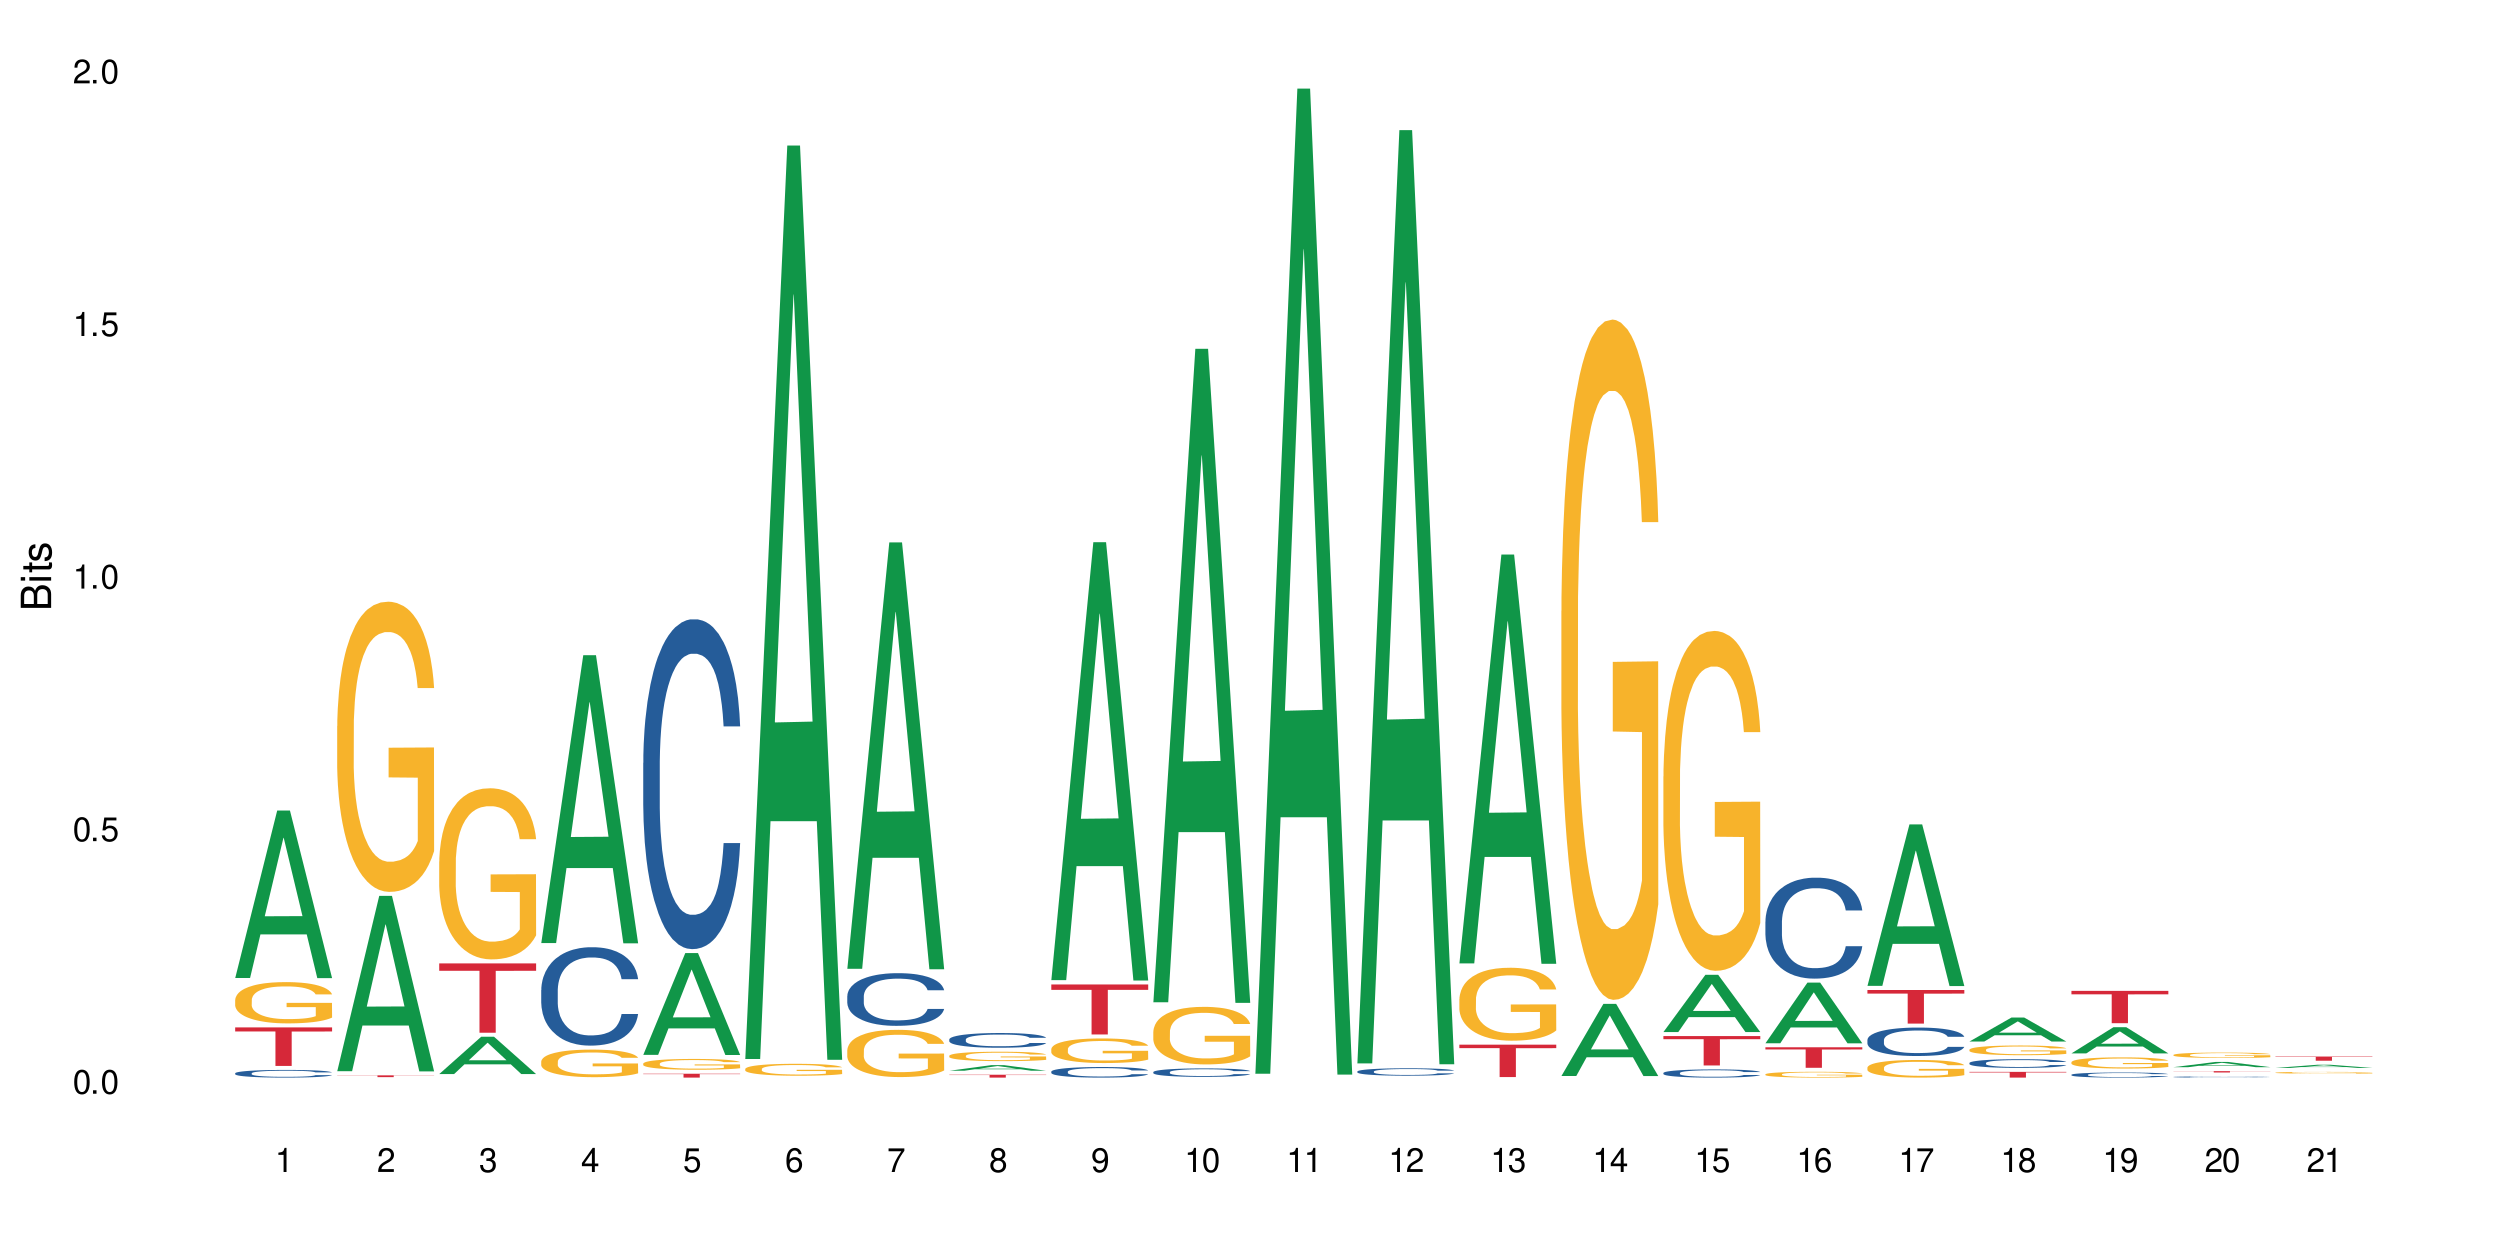 <?xml version="1.0" encoding="UTF-8"?>
<svg xmlns="http://www.w3.org/2000/svg" xmlns:xlink="http://www.w3.org/1999/xlink" width="720" height="360" viewBox="0 0 720 360">
<defs>
<g>
<g id="glyph-0-0">
</g>
<g id="glyph-0-1">
<path d="M 2.641 -6.938 C 2 -6.938 1.422 -6.656 1.078 -6.172 C 0.641 -5.562 0.406 -4.641 0.406 -3.359 C 0.406 -1.016 1.188 0.219 2.641 0.219 C 4.078 0.219 4.859 -1.016 4.859 -3.297 C 4.859 -4.641 4.656 -5.547 4.203 -6.172 C 3.844 -6.656 3.281 -6.938 2.641 -6.938 Z M 2.641 -6.188 C 3.547 -6.188 4 -5.25 4 -3.375 C 4 -1.406 3.562 -0.484 2.625 -0.484 C 1.734 -0.484 1.281 -1.438 1.281 -3.344 C 1.281 -5.25 1.734 -6.188 2.641 -6.188 Z M 2.641 -6.188 "/>
</g>
<g id="glyph-0-2">
<path d="M 1.828 -1 L 0.828 -1 L 0.828 0 L 1.828 0 Z M 1.828 -1 "/>
</g>
<g id="glyph-0-3">
<path d="M 4.562 -6.797 L 1.062 -6.797 L 0.547 -3.094 L 1.328 -3.094 C 1.719 -3.562 2.047 -3.734 2.578 -3.734 C 3.484 -3.734 4.062 -3.109 4.062 -2.094 C 4.062 -1.125 3.484 -0.531 2.578 -0.531 C 1.828 -0.531 1.375 -0.906 1.188 -1.672 L 0.328 -1.672 C 0.453 -1.109 0.547 -0.844 0.75 -0.594 C 1.125 -0.078 1.828 0.219 2.594 0.219 C 3.969 0.219 4.922 -0.781 4.922 -2.219 C 4.922 -3.562 4.031 -4.484 2.719 -4.484 C 2.25 -4.484 1.859 -4.359 1.469 -4.062 L 1.734 -5.969 L 4.562 -5.969 Z M 4.562 -6.797 "/>
</g>
<g id="glyph-0-4">
<path d="M 2.484 -4.938 L 2.484 0 L 3.328 0 L 3.328 -6.938 L 2.766 -6.938 C 2.469 -5.875 2.281 -5.734 0.984 -5.562 L 0.984 -4.938 Z M 2.484 -4.938 "/>
</g>
<g id="glyph-0-5">
<path d="M 4.859 -0.828 L 1.281 -0.828 C 1.359 -1.406 1.672 -1.781 2.5 -2.281 L 3.469 -2.828 C 4.406 -3.344 4.906 -4.062 4.906 -4.906 C 4.906 -5.484 4.672 -6.031 4.266 -6.406 C 3.859 -6.766 3.375 -6.938 2.719 -6.938 C 1.859 -6.938 1.219 -6.625 0.844 -6.031 C 0.609 -5.672 0.5 -5.234 0.484 -4.531 L 1.328 -4.531 C 1.359 -5.016 1.406 -5.281 1.531 -5.516 C 1.75 -5.938 2.188 -6.203 2.703 -6.203 C 3.469 -6.203 4.031 -5.641 4.031 -4.891 C 4.031 -4.344 3.719 -3.859 3.125 -3.516 L 2.234 -3 C 0.812 -2.172 0.406 -1.531 0.328 -0.016 L 4.859 -0.016 Z M 4.859 -0.828 "/>
</g>
<g id="glyph-0-6">
<path d="M 2.125 -3.188 L 2.578 -3.188 C 3.5 -3.188 3.984 -2.766 3.984 -1.922 C 3.984 -1.062 3.469 -0.531 2.594 -0.531 C 1.656 -0.531 1.203 -1 1.156 -2.016 L 0.312 -2.016 C 0.344 -1.453 0.438 -1.094 0.609 -0.781 C 0.953 -0.109 1.625 0.219 2.547 0.219 C 3.953 0.219 4.859 -0.625 4.859 -1.938 C 4.859 -2.828 4.516 -3.297 3.703 -3.594 C 4.344 -3.844 4.656 -4.328 4.656 -5.031 C 4.656 -6.219 3.875 -6.938 2.578 -6.938 C 1.203 -6.938 0.484 -6.172 0.453 -4.703 L 1.297 -4.703 C 1.312 -5.125 1.344 -5.359 1.453 -5.578 C 1.641 -5.969 2.062 -6.203 2.594 -6.203 C 3.344 -6.203 3.797 -5.75 3.797 -5 C 3.797 -4.516 3.609 -4.219 3.25 -4.047 C 3.016 -3.953 2.703 -3.922 2.125 -3.906 Z M 2.125 -3.188 "/>
</g>
<g id="glyph-0-7">
<path d="M 3.141 -1.672 L 3.141 0 L 3.984 0 L 3.984 -1.672 L 4.984 -1.672 L 4.984 -2.438 L 3.984 -2.438 L 3.984 -6.938 L 3.359 -6.938 L 0.266 -2.578 L 0.266 -1.672 Z M 3.141 -2.438 L 1 -2.438 L 3.141 -5.5 Z M 3.141 -2.438 "/>
</g>
<g id="glyph-0-8">
<path d="M 4.781 -5.125 C 4.609 -6.266 3.891 -6.938 2.844 -6.938 C 2.094 -6.938 1.422 -6.578 1.031 -5.953 C 0.594 -5.266 0.406 -4.422 0.406 -3.172 C 0.406 -2 0.578 -1.25 0.984 -0.641 C 1.359 -0.078 1.953 0.219 2.703 0.219 C 3.984 0.219 4.922 -0.75 4.922 -2.094 C 4.922 -3.375 4.062 -4.281 2.844 -4.281 C 2.172 -4.281 1.641 -4.031 1.281 -3.516 C 1.281 -5.234 1.828 -6.188 2.797 -6.188 C 3.391 -6.188 3.797 -5.797 3.938 -5.125 Z M 2.734 -3.531 C 3.547 -3.531 4.062 -2.953 4.062 -2.031 C 4.062 -1.156 3.484 -0.531 2.703 -0.531 C 1.922 -0.531 1.328 -1.188 1.328 -2.078 C 1.328 -2.938 1.906 -3.531 2.734 -3.531 Z M 2.734 -3.531 "/>
</g>
<g id="glyph-0-9">
<path d="M 4.984 -6.797 L 0.438 -6.797 L 0.438 -5.969 L 4.109 -5.969 C 2.5 -3.656 1.828 -2.234 1.328 0 L 2.219 0 C 2.594 -2.172 3.453 -4.047 4.984 -6.094 Z M 4.984 -6.797 "/>
</g>
<g id="glyph-0-10">
<path d="M 3.75 -3.656 C 4.469 -4.094 4.688 -4.438 4.688 -5.078 C 4.688 -6.172 3.844 -6.938 2.641 -6.938 C 1.438 -6.938 0.594 -6.172 0.594 -5.094 C 0.594 -4.438 0.812 -4.094 1.516 -3.656 C 0.734 -3.266 0.359 -2.703 0.359 -1.922 C 0.359 -0.656 1.281 0.219 2.641 0.219 C 3.984 0.219 4.922 -0.656 4.922 -1.922 C 4.922 -2.703 4.531 -3.266 3.75 -3.656 Z M 2.641 -6.188 C 3.359 -6.188 3.812 -5.75 3.812 -5.062 C 3.812 -4.406 3.344 -3.984 2.641 -3.984 C 1.922 -3.984 1.453 -4.406 1.453 -5.078 C 1.453 -5.75 1.922 -6.188 2.641 -6.188 Z M 2.641 -3.266 C 3.484 -3.266 4.062 -2.719 4.062 -1.906 C 4.062 -1.078 3.484 -0.531 2.625 -0.531 C 1.797 -0.531 1.219 -1.094 1.219 -1.906 C 1.219 -2.719 1.781 -3.266 2.641 -3.266 Z M 2.641 -3.266 "/>
</g>
<g id="glyph-0-11">
<path d="M 0.516 -1.578 C 0.672 -0.453 1.406 0.219 2.438 0.219 C 3.188 0.219 3.859 -0.141 4.266 -0.766 C 4.688 -1.453 4.891 -2.297 4.891 -3.547 C 4.891 -4.719 4.703 -5.453 4.312 -6.078 C 3.938 -6.641 3.344 -6.938 2.594 -6.938 C 1.297 -6.938 0.359 -5.969 0.359 -4.625 C 0.359 -3.344 1.234 -2.453 2.453 -2.453 C 3.094 -2.453 3.578 -2.672 4.016 -3.203 C 4 -1.484 3.469 -0.531 2.5 -0.531 C 1.906 -0.531 1.484 -0.906 1.359 -1.578 Z M 2.578 -6.203 C 3.375 -6.203 3.969 -5.531 3.969 -4.641 C 3.969 -3.797 3.391 -3.188 2.547 -3.188 C 1.734 -3.188 1.234 -3.766 1.234 -4.688 C 1.234 -5.562 1.797 -6.203 2.578 -6.203 Z M 2.578 -6.203 "/>
</g>
<g id="glyph-1-0">
</g>
<g id="glyph-1-1">
<path d="M 0 -0.953 L 0 -4.891 C 0 -5.719 -0.234 -6.344 -0.734 -6.797 C -1.188 -7.234 -1.812 -7.469 -2.5 -7.469 C -3.547 -7.469 -4.188 -7 -4.625 -5.875 C -4.984 -6.688 -5.625 -7.094 -6.531 -7.094 C -7.172 -7.094 -7.734 -6.859 -8.141 -6.391 C -8.562 -5.922 -8.75 -5.344 -8.75 -4.5 L -8.75 -0.953 Z M -4.984 -2.062 L -7.766 -2.062 L -7.766 -4.219 C -7.766 -4.844 -7.688 -5.203 -7.453 -5.5 C -7.219 -5.812 -6.859 -5.969 -6.375 -5.969 C -5.891 -5.969 -5.531 -5.812 -5.297 -5.5 C -5.062 -5.203 -4.984 -4.844 -4.984 -4.219 Z M -0.984 -2.062 L -4 -2.062 L -4 -4.781 C -4 -5.766 -3.438 -6.359 -2.484 -6.359 C -1.547 -6.359 -0.984 -5.766 -0.984 -4.781 Z M -0.984 -2.062 "/>
</g>
<g id="glyph-1-2">
<path d="M -6.281 -1.797 L -6.281 -0.797 L 0 -0.797 L 0 -1.797 Z M -8.75 -1.797 L -8.75 -0.797 L -7.484 -0.797 L -7.484 -1.797 Z M -8.75 -1.797 "/>
</g>
<g id="glyph-1-3">
<path d="M -6.281 -3.047 L -6.281 -2.016 L -8.016 -2.016 L -8.016 -1.016 L -6.281 -1.016 L -6.281 -0.172 L -5.469 -0.172 L -5.469 -1.016 L -0.719 -1.016 C -0.078 -1.016 0.281 -1.453 0.281 -2.234 C 0.281 -2.5 0.25 -2.719 0.188 -3.047 L -0.641 -3.047 C -0.609 -2.906 -0.594 -2.766 -0.594 -2.562 C -0.594 -2.141 -0.719 -2.016 -1.156 -2.016 L -5.469 -2.016 L -5.469 -3.047 Z M -6.281 -3.047 "/>
</g>
<g id="glyph-1-4">
<path d="M -4.531 -5.25 C -5.766 -5.25 -6.469 -4.422 -6.469 -2.969 C -6.469 -1.516 -5.719 -0.562 -4.547 -0.562 C -3.562 -0.562 -3.094 -1.062 -2.734 -2.562 L -2.516 -3.484 C -2.344 -4.188 -2.094 -4.469 -1.641 -4.469 C -1.047 -4.469 -0.641 -3.875 -0.641 -3 C -0.641 -2.453 -0.797 -2 -1.062 -1.75 C -1.25 -1.594 -1.422 -1.531 -1.875 -1.469 L -1.875 -0.406 C -0.422 -0.453 0.281 -1.266 0.281 -2.922 C 0.281 -4.5 -0.5 -5.516 -1.719 -5.516 C -2.656 -5.516 -3.172 -4.984 -3.469 -3.734 L -3.703 -2.766 C -3.891 -1.953 -4.156 -1.609 -4.594 -1.609 C -5.188 -1.609 -5.547 -2.125 -5.547 -2.938 C -5.547 -3.75 -5.203 -4.172 -4.531 -4.203 Z M -4.531 -5.25 "/>
</g>
</g>
</defs>
<rect x="-72" y="-36" width="864" height="432" fill="rgb(100%, 100%, 100%)" fill-opacity="1"/>
<path fill-rule="nonzero" fill="rgb(6.275%, 58.824%, 28.235%)" fill-opacity="1" d="M 67.73 281.656 L 67.762 281.609 L 79.836 233.426 L 83.504 233.426 L 95.641 281.699 L 91.379 281.699 L 88.336 269.102 L 75.008 269.102 L 72.023 281.656 L 67.73 281.656 L 76.289 263.887 L 87.113 263.84 L 81.715 241.312 L 81.656 241.27 L 81.598 241.406 L 76.258 263.84 L 76.289 263.887 Z M 67.73 281.656 "/>
<path fill-rule="nonzero" fill="rgb(14.51%, 36.078%, 60%)" fill-opacity="1" d="M 67.73 309.102 L 67.766 309.102 L 67.766 309.051 L 67.867 308.977 L 68.105 308.879 L 68.344 308.812 L 68.957 308.691 L 69.809 308.578 L 70.691 308.488 L 71.34 308.434 L 71.918 308.395 L 73.246 308.32 L 74.098 308.281 L 75.016 308.246 L 76.137 308.211 L 76.957 308.191 L 78.793 308.16 L 80.156 308.145 L 81.211 308.141 L 83.492 308.141 L 84.852 308.148 L 85.84 308.156 L 86.93 308.172 L 87.848 308.191 L 89.445 308.238 L 90.875 308.293 L 91.523 308.324 L 92.543 308.387 L 93.328 308.449 L 93.871 308.5 L 94.484 308.578 L 95.031 308.668 L 95.438 308.77 L 95.641 308.859 L 90.875 308.859 L 90.637 308.777 L 90.367 308.715 L 89.855 308.633 L 89.344 308.57 L 88.629 308.512 L 87.984 308.477 L 87.098 308.438 L 86.316 308.414 L 85.5 308.395 L 84.715 308.383 L 83.219 308.371 L 81.48 308.371 L 80.836 308.375 L 79.508 308.391 L 78.793 308.406 L 77.773 308.434 L 77.059 308.457 L 76.207 308.5 L 75.629 308.535 L 74.914 308.586 L 74.402 308.633 L 73.824 308.699 L 73.484 308.75 L 73.176 308.809 L 72.906 308.875 L 72.699 308.945 L 72.562 309.02 L 72.496 309.094 L 72.496 309.406 L 72.562 309.477 L 72.734 309.562 L 73.176 309.688 L 73.824 309.793 L 74.574 309.879 L 75.289 309.941 L 75.695 309.969 L 76.242 310 L 77.09 310.039 L 78.316 310.082 L 79.031 310.098 L 80.121 310.113 L 81.242 310.121 L 82.742 310.121 L 84.07 310.113 L 84.953 310.105 L 85.875 310.086 L 87.133 310.055 L 87.914 310.02 L 88.598 309.98 L 89.105 309.945 L 89.445 309.91 L 89.957 309.848 L 90.367 309.781 L 90.672 309.711 L 90.875 309.641 L 95.641 309.641 L 95.438 309.723 L 95.133 309.801 L 94.824 309.859 L 94.348 309.93 L 93.805 309.992 L 93.02 310.062 L 92.375 310.109 L 91.523 310.16 L 90.742 310.199 L 89.891 310.234 L 88.629 310.273 L 87.812 310.293 L 86.93 310.312 L 85.875 310.328 L 84.547 310.344 L 83.117 310.352 L 81.789 310.352 L 80.359 310.348 L 79.305 310.34 L 77.91 310.32 L 76.172 310.285 L 74.914 310.246 L 73.926 310.207 L 73.074 310.168 L 72.121 310.113 L 70.898 310.023 L 70.148 309.957 L 69.637 309.898 L 69.059 309.82 L 68.648 309.75 L 68.172 309.637 L 67.832 309.492 L 67.73 309.383 Z M 67.73 309.102 "/>
<path fill-rule="nonzero" fill="rgb(96.863%, 70.196%, 16.863%)" fill-opacity="1" d="M 67.73 287.938 L 67.766 287.93 L 67.766 287.711 L 67.902 287.223 L 68.242 286.547 L 68.684 285.996 L 69.16 285.559 L 69.469 285.332 L 69.977 285.008 L 70.422 284.766 L 71.543 284.277 L 72.973 283.824 L 73.754 283.625 L 74.641 283.441 L 75.898 283.234 L 76.48 283.16 L 78.25 282.984 L 80.258 282.879 L 82.469 282.844 L 83.492 282.855 L 84.887 282.898 L 86.793 283.02 L 87.883 283.129 L 88.734 283.234 L 89.617 283.379 L 90.707 283.594 L 91.727 283.855 L 92.543 284.117 L 93.363 284.441 L 94.043 284.789 L 94.621 285.168 L 95.133 285.625 L 95.438 286.004 L 95.641 286.387 L 90.91 286.387 L 90.637 286.004 L 90.332 285.711 L 89.82 285.355 L 89.312 285.094 L 88.801 284.887 L 87.848 284.605 L 87.031 284.43 L 86.008 284.277 L 85.023 284.18 L 83.898 284.117 L 83.219 284.094 L 81.414 284.094 L 79.781 284.168 L 78.828 284.258 L 78.148 284.344 L 77.195 284.508 L 76.613 284.637 L 76.273 284.723 L 75.254 285.062 L 74.574 285.363 L 74.199 285.57 L 73.723 285.898 L 73.383 286.191 L 73.008 286.625 L 72.801 286.949 L 72.531 287.688 L 72.496 289.645 L 72.598 290.059 L 72.801 290.504 L 73.074 290.895 L 73.484 291.305 L 73.891 291.621 L 74.605 292.043 L 75.219 292.328 L 75.695 292.512 L 76.613 292.805 L 76.988 292.902 L 77.875 293.098 L 78.793 293.25 L 79.918 293.379 L 80.766 293.445 L 82.129 293.5 L 83.863 293.5 L 85.906 293.434 L 87.199 293.348 L 88.086 293.262 L 88.664 293.184 L 89.379 293.066 L 89.891 292.957 L 90.367 292.836 L 90.945 292.652 L 90.945 290.059 L 82.539 290.047 L 82.539 288.828 L 95.609 288.82 L 95.641 293.066 L 94.926 293.359 L 94.043 293.641 L 93.191 293.859 L 92.305 294.043 L 91.047 294.25 L 90.027 294.379 L 88.461 294.531 L 87.031 294.629 L 85.531 294.695 L 84.207 294.727 L 82.641 294.738 L 81.242 294.715 L 79.746 294.652 L 78.555 294.566 L 77.465 294.457 L 76.375 294.316 L 75.016 294.086 L 74.129 293.902 L 73.211 293.676 L 72.293 293.402 L 71.477 293.109 L 70.93 292.883 L 70.387 292.621 L 69.809 292.293 L 69.262 291.926 L 68.855 291.59 L 68.48 291.207 L 68.207 290.852 L 67.934 290.359 L 67.801 289.969 L 67.73 289.633 Z M 67.73 287.938 "/>
<path fill-rule="nonzero" fill="rgb(83.922%, 15.686%, 22.353%)" fill-opacity="1" d="M 67.73 295.883 L 95.641 295.883 L 95.641 297.07 L 84.008 297.082 L 84.008 306.996 L 79.328 306.996 L 79.328 297.094 L 79.262 297.07 L 67.73 297.07 Z M 67.73 295.883 "/>
<path fill-rule="nonzero" fill="rgb(6.275%, 58.824%, 28.235%)" fill-opacity="1" d="M 97.109 308.508 L 97.141 308.461 L 109.219 258.008 L 112.887 258.008 L 125.023 308.555 L 120.758 308.555 L 117.715 295.359 L 104.387 295.359 L 101.406 308.508 L 97.109 308.508 L 105.668 289.902 L 116.492 289.855 L 111.098 266.266 L 111.035 266.219 L 110.977 266.363 L 105.641 289.855 L 105.668 289.902 Z M 97.109 308.508 "/>
<path fill-rule="nonzero" fill="rgb(96.863%, 70.196%, 16.863%)" fill-opacity="1" d="M 97.109 209.082 L 97.145 209.008 L 97.145 207.48 L 97.281 204.047 L 97.621 199.312 L 98.062 195.422 L 98.539 192.367 L 98.848 190.766 L 99.359 188.477 L 99.801 186.797 L 100.922 183.359 L 102.352 180.156 L 103.137 178.781 L 104.02 177.484 L 105.281 176.035 L 105.859 175.5 L 107.629 174.277 L 109.637 173.516 L 111.852 173.285 L 112.871 173.363 L 114.266 173.668 L 116.172 174.508 L 117.262 175.27 L 118.113 176.035 L 118.996 177.027 L 120.086 178.551 L 121.109 180.383 L 121.926 182.215 L 122.742 184.508 L 123.422 186.949 L 124 189.621 L 124.512 192.824 L 124.816 195.496 L 125.023 198.168 L 120.293 198.168 L 120.02 195.496 L 119.711 193.438 L 119.203 190.918 L 118.691 189.086 L 118.18 187.637 L 117.227 185.652 L 116.41 184.43 L 115.391 183.359 L 114.402 182.676 L 113.277 182.215 L 112.598 182.062 L 110.793 182.062 L 109.16 182.598 L 108.207 183.207 L 107.527 183.82 L 106.574 184.965 L 105.996 185.879 L 105.656 186.492 L 104.633 188.855 L 103.953 190.992 L 103.578 192.445 L 103.102 194.734 L 102.762 196.797 L 102.387 199.848 L 102.184 202.137 L 101.91 207.328 L 101.875 221.066 L 101.98 223.969 L 102.184 227.098 L 102.457 229.844 L 102.863 232.746 L 103.273 234.957 L 103.988 237.938 L 104.598 239.922 L 105.074 241.219 L 105.996 243.277 L 106.371 243.965 L 107.254 245.34 L 108.172 246.406 L 109.297 247.324 L 110.148 247.781 L 111.508 248.164 L 113.246 248.164 L 115.289 247.707 L 116.582 247.094 L 117.465 246.484 L 118.043 245.949 L 118.758 245.109 L 119.27 244.348 L 119.746 243.508 L 120.324 242.211 L 120.324 223.969 L 111.918 223.891 L 111.918 215.344 L 124.988 215.266 L 125.023 245.109 L 124.309 247.172 L 123.422 249.156 L 122.57 250.684 L 121.688 251.98 L 120.426 253.43 L 119.406 254.348 L 117.84 255.414 L 116.41 256.102 L 114.914 256.559 L 113.586 256.789 L 112.02 256.863 L 110.625 256.711 L 109.125 256.254 L 107.934 255.645 L 106.848 254.879 L 105.758 253.887 L 104.395 252.285 L 103.512 250.988 L 102.59 249.387 L 101.672 247.477 L 100.855 245.414 L 100.312 243.812 L 99.766 241.98 L 99.188 239.691 L 98.645 237.098 L 98.234 234.73 L 97.859 232.059 L 97.586 229.539 L 97.316 226.105 L 97.18 223.355 L 97.109 220.992 Z M 97.109 209.082 "/>
<path fill-rule="nonzero" fill="rgb(83.922%, 15.686%, 22.353%)" fill-opacity="1" d="M 97.109 309.699 L 125.023 309.699 L 125.023 309.754 L 113.391 309.754 L 113.391 310.215 L 108.711 310.215 L 108.711 309.754 L 97.109 309.754 Z M 97.109 309.699 "/>
<path fill-rule="nonzero" fill="rgb(6.275%, 58.824%, 28.235%)" fill-opacity="1" d="M 126.492 309.328 L 126.52 309.32 L 138.598 298.57 L 142.266 298.57 L 154.402 309.34 L 150.137 309.34 L 147.098 306.527 L 133.766 306.527 L 130.785 309.328 L 126.492 309.328 L 135.051 305.367 L 145.875 305.355 L 140.477 300.332 L 140.418 300.32 L 140.359 300.352 L 135.02 305.355 L 135.051 305.367 Z M 126.492 309.328 "/>
<path fill-rule="nonzero" fill="rgb(96.863%, 70.196%, 16.863%)" fill-opacity="1" d="M 126.492 248.133 L 126.527 248.086 L 126.527 247.188 L 126.66 245.16 L 127.004 242.371 L 127.445 240.074 L 127.922 238.273 L 128.227 237.328 L 128.738 235.977 L 129.18 234.988 L 130.305 232.961 L 131.734 231.07 L 132.516 230.262 L 133.402 229.496 L 134.66 228.641 L 135.238 228.328 L 137.008 227.605 L 139.016 227.156 L 141.23 227.02 L 142.25 227.066 L 143.648 227.246 L 145.551 227.742 L 146.641 228.191 L 147.492 228.641 L 148.379 229.227 L 149.469 230.125 L 150.488 231.207 L 151.305 232.289 L 152.121 233.637 L 152.805 235.078 L 153.383 236.652 L 153.891 238.543 L 154.199 240.121 L 154.402 241.695 L 149.672 241.695 L 149.398 240.121 L 149.094 238.902 L 148.582 237.418 L 148.07 236.34 L 147.562 235.484 L 146.609 234.312 L 145.789 233.594 L 144.77 232.961 L 143.781 232.559 L 142.66 232.289 L 141.98 232.199 L 140.176 232.199 L 138.539 232.512 L 137.586 232.871 L 136.906 233.234 L 135.953 233.906 L 135.375 234.449 L 135.035 234.809 L 134.016 236.203 L 133.332 237.465 L 132.957 238.32 L 132.48 239.668 L 132.141 240.883 L 131.766 242.684 L 131.562 244.035 L 131.289 247.098 L 131.258 255.199 L 131.359 256.91 L 131.562 258.754 L 131.836 260.375 L 132.242 262.086 L 132.652 263.391 L 133.367 265.145 L 133.98 266.316 L 134.457 267.082 L 135.375 268.297 L 135.75 268.703 L 136.633 269.512 L 137.555 270.141 L 138.676 270.684 L 139.527 270.953 L 140.891 271.176 L 142.625 271.176 L 144.668 270.906 L 145.961 270.547 L 146.848 270.188 L 147.426 269.871 L 148.141 269.379 L 148.648 268.926 L 149.125 268.434 L 149.707 267.668 L 149.707 256.91 L 141.297 256.863 L 141.297 251.824 L 154.367 251.777 L 154.402 269.379 L 153.688 270.594 L 152.805 271.762 L 151.953 272.664 L 151.066 273.43 L 149.809 274.285 L 148.785 274.824 L 147.219 275.453 L 145.789 275.859 L 144.293 276.129 L 142.965 276.266 L 141.398 276.309 L 140.004 276.219 L 138.508 275.949 L 137.316 275.59 L 136.227 275.137 L 135.137 274.555 L 133.777 273.609 L 132.891 272.844 L 131.973 271.898 L 131.051 270.773 L 130.234 269.559 L 129.691 268.613 L 129.145 267.531 L 128.566 266.18 L 128.023 264.652 L 127.613 263.254 L 127.242 261.68 L 126.969 260.195 L 126.695 258.168 L 126.559 256.547 L 126.492 255.152 Z M 126.492 248.133 "/>
<path fill-rule="nonzero" fill="rgb(83.922%, 15.686%, 22.353%)" fill-opacity="1" d="M 126.492 277.453 L 154.402 277.453 L 154.402 279.59 L 142.77 279.609 L 142.77 297.426 L 138.09 297.426 L 138.09 279.629 L 138.023 279.59 L 126.492 279.59 Z M 126.492 277.453 "/>
<path fill-rule="nonzero" fill="rgb(6.275%, 58.824%, 28.235%)" fill-opacity="1" d="M 155.871 271.594 L 155.902 271.516 L 167.977 188.699 L 171.645 188.699 L 183.781 271.672 L 179.52 271.672 L 176.477 250.012 L 163.148 250.012 L 160.164 271.594 L 155.871 271.594 L 164.43 241.055 L 175.254 240.977 L 169.855 202.258 L 169.797 202.18 L 169.738 202.414 L 164.398 240.977 L 164.43 241.055 Z M 155.871 271.594 "/>
<path fill-rule="nonzero" fill="rgb(14.51%, 36.078%, 60%)" fill-opacity="1" d="M 155.871 285.141 L 155.906 285.113 L 155.906 284.492 L 156.008 283.508 L 156.246 282.266 L 156.484 281.414 L 157.098 279.883 L 157.949 278.41 L 158.832 277.27 L 159.48 276.598 L 160.059 276.078 L 161.387 275.121 L 162.238 274.629 L 163.156 274.188 L 164.277 273.746 L 165.098 273.488 L 166.934 273.074 L 168.297 272.895 L 169.352 272.816 L 171.633 272.816 L 172.992 272.918 L 173.98 273.047 L 175.07 273.258 L 175.988 273.488 L 177.59 274.059 L 179.016 274.785 L 179.664 275.199 L 180.684 276 L 181.469 276.777 L 182.012 277.449 L 182.625 278.41 L 183.172 279.574 L 183.578 280.895 L 183.781 282.008 L 179.016 282.008 L 178.777 280.973 L 178.508 280.168 L 177.996 279.109 L 177.484 278.355 L 176.77 277.605 L 176.125 277.113 L 175.238 276.621 L 174.457 276.312 L 173.641 276.078 L 172.855 275.922 L 171.359 275.766 L 169.621 275.766 L 168.977 275.82 L 167.648 276.027 L 166.934 276.207 L 165.914 276.57 L 165.199 276.906 L 164.348 277.426 L 163.77 277.863 L 163.055 278.539 L 162.543 279.133 L 161.965 279.988 L 161.625 280.637 L 161.316 281.359 L 161.047 282.215 L 160.84 283.121 L 160.703 284.078 L 160.637 285.012 L 160.637 289.023 L 160.703 289.957 L 160.875 291.043 L 161.316 292.625 L 161.965 293.996 L 162.715 295.082 L 163.43 295.859 L 163.836 296.223 L 164.383 296.637 L 165.23 297.156 L 166.457 297.672 L 167.172 297.879 L 168.262 298.086 L 169.383 298.191 L 170.883 298.191 L 172.211 298.086 L 173.094 297.957 L 174.016 297.75 L 175.273 297.309 L 176.055 296.895 L 176.738 296.402 L 177.246 295.914 L 177.59 295.496 L 178.098 294.695 L 178.508 293.816 L 178.812 292.91 L 179.016 292.027 L 183.781 292.027 L 183.578 293.062 L 183.273 294.074 L 182.965 294.824 L 182.488 295.73 L 181.945 296.535 L 181.16 297.441 L 180.516 298.035 L 179.664 298.684 L 178.883 299.176 L 178.031 299.613 L 176.77 300.133 L 175.953 300.391 L 175.07 300.625 L 174.016 300.832 L 172.688 301.012 L 171.258 301.117 L 169.93 301.145 L 168.5 301.09 L 167.445 300.988 L 166.051 300.754 L 164.312 300.289 L 163.055 299.797 L 162.066 299.305 L 161.215 298.785 L 160.262 298.086 L 159.039 296.949 L 158.289 296.066 L 157.777 295.344 L 157.199 294.332 L 156.789 293.426 L 156.312 291.977 L 155.973 290.137 L 155.871 288.715 Z M 155.871 285.141 "/>
<path fill-rule="nonzero" fill="rgb(96.863%, 70.196%, 16.863%)" fill-opacity="1" d="M 155.871 305.688 L 155.906 305.68 L 155.906 305.535 L 156.043 305.211 L 156.383 304.762 L 156.824 304.391 L 157.301 304.102 L 157.609 303.949 L 158.117 303.73 L 158.562 303.57 L 159.684 303.246 L 161.113 302.941 L 161.895 302.809 L 162.781 302.688 L 164.039 302.547 L 164.621 302.496 L 166.391 302.383 L 168.398 302.309 L 170.609 302.285 L 171.633 302.293 L 173.027 302.324 L 174.934 302.402 L 176.023 302.477 L 176.875 302.547 L 177.758 302.641 L 178.848 302.789 L 179.867 302.961 L 180.684 303.137 L 181.504 303.352 L 182.184 303.586 L 182.762 303.84 L 183.273 304.145 L 183.578 304.398 L 183.781 304.652 L 179.051 304.652 L 178.777 304.398 L 178.473 304.203 L 177.961 303.961 L 177.453 303.789 L 176.941 303.648 L 175.988 303.461 L 175.172 303.348 L 174.148 303.246 L 173.164 303.18 L 172.039 303.137 L 171.359 303.121 L 169.555 303.121 L 167.922 303.172 L 166.969 303.23 L 166.289 303.289 L 165.336 303.398 L 164.754 303.484 L 164.414 303.543 L 163.395 303.766 L 162.715 303.969 L 162.34 304.105 L 161.863 304.324 L 161.523 304.52 L 161.148 304.812 L 160.941 305.027 L 160.672 305.523 L 160.637 306.828 L 160.738 307.102 L 160.941 307.402 L 161.215 307.66 L 161.625 307.938 L 162.031 308.148 L 162.746 308.43 L 163.359 308.621 L 163.836 308.742 L 164.754 308.938 L 165.129 309.004 L 166.016 309.133 L 166.934 309.234 L 168.059 309.324 L 168.906 309.367 L 170.27 309.402 L 172.004 309.402 L 174.047 309.359 L 175.34 309.301 L 176.227 309.242 L 176.805 309.191 L 177.52 309.113 L 178.031 309.039 L 178.508 308.961 L 179.086 308.836 L 179.086 307.102 L 170.68 307.098 L 170.68 306.285 L 183.75 306.277 L 183.781 309.113 L 183.066 309.309 L 182.184 309.496 L 181.332 309.641 L 180.445 309.766 L 179.188 309.902 L 178.168 309.988 L 176.602 310.09 L 175.172 310.156 L 173.672 310.199 L 172.348 310.223 L 170.781 310.23 L 169.383 310.215 L 167.887 310.172 L 166.695 310.113 L 165.605 310.039 L 164.516 309.945 L 163.156 309.793 L 162.27 309.672 L 161.352 309.52 L 160.434 309.336 L 159.617 309.141 L 159.07 308.988 L 158.527 308.816 L 157.949 308.598 L 157.402 308.352 L 156.996 308.125 L 156.621 307.871 L 156.348 307.633 L 156.074 307.305 L 155.941 307.047 L 155.871 306.82 Z M 155.871 305.688 "/>
<path fill-rule="nonzero" fill="rgb(6.275%, 58.824%, 28.235%)" fill-opacity="1" d="M 185.25 303.805 L 185.281 303.773 L 197.359 274.492 L 201.027 274.492 L 213.164 303.832 L 208.898 303.832 L 205.855 296.172 L 192.527 296.172 L 189.547 303.805 L 185.25 303.805 L 193.809 293.004 L 204.633 292.977 L 199.238 279.285 L 199.176 279.258 L 199.117 279.344 L 193.781 292.977 L 193.809 293.004 Z M 185.25 303.805 "/>
<path fill-rule="nonzero" fill="rgb(14.51%, 36.078%, 60%)" fill-opacity="1" d="M 185.25 219.711 L 185.285 219.621 L 185.285 217.539 L 185.387 214.242 L 185.625 210.074 L 185.863 207.211 L 186.477 202.09 L 187.328 197.141 L 188.215 193.324 L 188.859 191.066 L 189.438 189.332 L 190.766 186.117 L 191.617 184.469 L 192.535 182.992 L 193.66 181.52 L 194.477 180.652 L 196.312 179.262 L 197.676 178.652 L 198.73 178.395 L 201.012 178.395 L 202.371 178.742 L 203.359 179.176 L 204.449 179.871 L 205.367 180.652 L 206.969 182.559 L 208.398 184.992 L 209.043 186.379 L 210.066 189.07 L 210.848 191.672 L 211.395 193.93 L 212.004 197.141 L 212.551 201.047 L 212.957 205.473 L 213.164 209.207 L 208.398 209.207 L 208.16 205.734 L 207.887 203.043 L 207.375 199.484 L 206.867 196.969 L 206.152 194.453 L 205.504 192.801 L 204.621 191.152 L 203.836 190.113 L 203.02 189.332 L 202.238 188.809 L 200.738 188.289 L 199.004 188.289 L 198.355 188.461 L 197.027 189.156 L 196.312 189.766 L 195.293 190.98 L 194.578 192.109 L 193.727 193.844 L 193.148 195.32 L 192.434 197.574 L 191.922 199.574 L 191.344 202.438 L 191.004 204.605 L 190.699 207.035 L 190.426 209.902 L 190.223 212.938 L 190.086 216.152 L 190.016 219.273 L 190.016 232.73 L 190.086 235.852 L 190.254 239.5 L 190.699 244.793 L 191.344 249.395 L 192.094 253.039 L 192.809 255.645 L 193.215 256.859 L 193.762 258.246 L 194.613 259.984 L 195.836 261.719 L 196.551 262.414 L 197.641 263.109 L 198.766 263.453 L 200.262 263.453 L 201.59 263.109 L 202.477 262.672 L 203.395 261.98 L 204.652 260.504 L 205.438 259.113 L 206.117 257.465 L 206.629 255.816 L 206.969 254.43 L 207.48 251.738 L 207.887 248.785 L 208.195 245.75 L 208.398 242.797 L 213.164 242.797 L 212.957 246.27 L 212.652 249.652 L 212.348 252.172 L 211.871 255.211 L 211.324 257.898 L 210.543 260.938 L 209.895 262.934 L 209.043 265.105 L 208.262 266.754 L 207.41 268.23 L 206.152 269.965 L 205.336 270.832 L 204.449 271.613 L 203.395 272.309 L 202.066 272.914 L 200.637 273.262 L 199.309 273.352 L 197.879 273.176 L 196.824 272.828 L 195.43 272.047 L 193.691 270.484 L 192.434 268.836 L 191.445 267.188 L 190.598 265.453 L 189.645 263.109 L 188.418 259.289 L 187.668 256.336 L 187.156 253.906 L 186.578 250.523 L 186.172 247.484 L 185.695 242.625 L 185.355 236.461 L 185.25 231.688 Z M 185.25 219.711 "/>
<path fill-rule="nonzero" fill="rgb(96.863%, 70.196%, 16.863%)" fill-opacity="1" d="M 185.25 306.309 L 185.285 306.305 L 185.285 306.25 L 185.422 306.121 L 185.762 305.945 L 186.203 305.801 L 186.68 305.688 L 186.988 305.625 L 187.5 305.539 L 187.941 305.477 L 189.062 305.352 L 190.492 305.23 L 191.277 305.18 L 192.16 305.129 L 193.422 305.078 L 194 305.059 L 195.77 305.012 L 197.777 304.984 L 199.992 304.973 L 201.012 304.977 L 202.406 304.988 L 204.312 305.02 L 205.402 305.047 L 206.254 305.078 L 207.137 305.113 L 208.227 305.172 L 209.25 305.238 L 210.066 305.309 L 210.883 305.391 L 211.562 305.484 L 212.141 305.582 L 212.652 305.703 L 212.957 305.801 L 213.164 305.902 L 208.434 305.902 L 208.16 305.801 L 207.852 305.727 L 207.344 305.633 L 206.832 305.562 L 206.32 305.508 L 205.367 305.434 L 204.551 305.391 L 203.531 305.352 L 202.543 305.324 L 201.422 305.309 L 200.738 305.301 L 198.934 305.301 L 197.301 305.32 L 196.348 305.344 L 195.668 305.367 L 194.715 305.41 L 194.137 305.445 L 193.797 305.465 L 192.773 305.555 L 192.094 305.633 L 191.719 305.688 L 191.242 305.773 L 190.902 305.852 L 190.527 305.965 L 190.324 306.051 L 190.051 306.242 L 190.016 306.754 L 190.121 306.863 L 190.324 306.98 L 190.598 307.082 L 191.004 307.191 L 191.414 307.273 L 192.129 307.383 L 192.738 307.457 L 193.215 307.508 L 194.137 307.582 L 194.512 307.609 L 195.395 307.66 L 196.312 307.699 L 197.438 307.734 L 198.289 307.75 L 199.648 307.766 L 201.387 307.766 L 203.43 307.75 L 204.723 307.727 L 205.605 307.703 L 206.184 307.684 L 206.898 307.652 L 207.41 307.621 L 207.887 307.59 L 208.465 307.543 L 208.465 306.863 L 200.059 306.859 L 200.059 306.543 L 213.129 306.539 L 213.164 307.652 L 212.449 307.727 L 211.562 307.801 L 210.711 307.859 L 209.828 307.906 L 208.566 307.961 L 207.547 307.996 L 205.98 308.035 L 204.551 308.062 L 203.055 308.078 L 201.727 308.086 L 200.16 308.09 L 198.766 308.082 L 197.266 308.066 L 196.074 308.043 L 194.988 308.016 L 193.898 307.98 L 192.535 307.918 L 191.652 307.871 L 190.73 307.812 L 189.812 307.738 L 188.996 307.664 L 188.453 307.602 L 187.906 307.535 L 187.328 307.449 L 186.785 307.352 L 186.375 307.266 L 186 307.164 L 185.727 307.07 L 185.457 306.941 L 185.32 306.84 L 185.25 306.754 Z M 185.25 306.309 "/>
<path fill-rule="nonzero" fill="rgb(83.922%, 15.686%, 22.353%)" fill-opacity="1" d="M 185.25 309.234 L 213.164 309.234 L 213.164 309.352 L 201.531 309.355 L 201.531 310.352 L 196.852 310.352 L 196.852 309.355 L 196.781 309.352 L 185.25 309.352 Z M 185.25 309.234 "/>
<path fill-rule="nonzero" fill="rgb(6.275%, 58.824%, 28.235%)" fill-opacity="1" d="M 214.633 304.984 L 214.66 304.734 L 226.738 41.914 L 230.406 41.914 L 242.543 305.23 L 238.277 305.23 L 235.238 236.496 L 221.906 236.496 L 218.926 304.984 L 214.633 304.984 L 223.191 208.062 L 234.016 207.816 L 228.617 84.934 L 228.559 84.688 L 228.5 85.43 L 223.16 207.816 L 223.191 208.062 Z M 214.633 304.984 "/>
<path fill-rule="nonzero" fill="rgb(96.863%, 70.196%, 16.863%)" fill-opacity="1" d="M 214.633 307.848 L 214.668 307.844 L 214.668 307.781 L 214.801 307.641 L 215.145 307.445 L 215.586 307.285 L 216.062 307.16 L 216.367 307.094 L 216.879 307 L 217.32 306.93 L 218.445 306.789 L 219.875 306.656 L 220.656 306.602 L 221.543 306.547 L 222.801 306.488 L 223.379 306.465 L 225.148 306.414 L 227.156 306.383 L 229.371 306.375 L 230.391 306.379 L 231.789 306.391 L 233.695 306.426 L 234.781 306.457 L 235.633 306.488 L 236.52 306.527 L 237.609 306.59 L 238.629 306.668 L 239.445 306.742 L 240.262 306.836 L 240.945 306.938 L 241.523 307.047 L 242.031 307.18 L 242.34 307.289 L 242.543 307.398 L 237.812 307.398 L 237.539 307.289 L 237.234 307.203 L 236.723 307.102 L 236.211 307.023 L 235.703 306.965 L 234.75 306.883 L 233.934 306.832 L 232.91 306.789 L 231.922 306.762 L 230.801 306.742 L 230.121 306.734 L 228.316 306.734 L 226.68 306.758 L 225.727 306.781 L 225.047 306.809 L 224.094 306.855 L 223.516 306.891 L 223.176 306.918 L 222.156 307.016 L 221.473 307.102 L 221.098 307.164 L 220.621 307.258 L 220.281 307.34 L 219.906 307.469 L 219.703 307.562 L 219.43 307.773 L 219.398 308.34 L 219.5 308.461 L 219.703 308.59 L 219.977 308.703 L 220.383 308.82 L 220.793 308.91 L 221.508 309.035 L 222.121 309.117 L 222.598 309.168 L 223.516 309.254 L 223.891 309.281 L 224.777 309.34 L 225.695 309.383 L 226.816 309.422 L 227.668 309.441 L 229.031 309.457 L 230.766 309.457 L 232.809 309.438 L 234.102 309.41 L 234.988 309.387 L 235.566 309.363 L 236.281 309.328 L 236.789 309.297 L 237.266 309.262 L 237.848 309.211 L 237.848 308.461 L 229.438 308.457 L 229.438 308.105 L 242.508 308.102 L 242.543 309.328 L 241.828 309.414 L 240.945 309.496 L 240.094 309.559 L 239.207 309.613 L 237.949 309.672 L 236.926 309.711 L 235.359 309.754 L 233.934 309.781 L 232.434 309.801 L 231.105 309.809 L 229.539 309.812 L 228.145 309.809 L 226.648 309.789 L 225.457 309.762 L 224.367 309.73 L 223.277 309.691 L 221.918 309.625 L 221.031 309.57 L 220.113 309.504 L 219.191 309.426 L 218.375 309.344 L 217.832 309.277 L 217.285 309.199 L 216.707 309.105 L 216.164 309 L 215.754 308.902 L 215.383 308.793 L 215.109 308.688 L 214.836 308.547 L 214.699 308.434 L 214.633 308.336 Z M 214.633 307.848 "/>
<path fill-rule="nonzero" fill="rgb(6.275%, 58.824%, 28.235%)" fill-opacity="1" d="M 244.012 279.023 L 244.043 278.91 L 256.117 156.215 L 259.785 156.215 L 271.922 279.141 L 267.66 279.141 L 264.617 247.051 L 251.289 247.051 L 248.305 279.023 L 244.012 279.023 L 252.57 233.777 L 263.395 233.664 L 257.996 176.297 L 257.938 176.184 L 257.879 176.527 L 252.539 233.664 L 252.57 233.777 Z M 244.012 279.023 "/>
<path fill-rule="nonzero" fill="rgb(14.51%, 36.078%, 60%)" fill-opacity="1" d="M 244.012 286.883 L 244.047 286.867 L 244.047 286.535 L 244.148 286.008 L 244.387 285.344 L 244.625 284.887 L 245.238 284.066 L 246.09 283.277 L 246.973 282.668 L 247.621 282.309 L 248.199 282.031 L 249.527 281.52 L 250.379 281.254 L 251.297 281.02 L 252.418 280.785 L 253.238 280.645 L 255.074 280.422 L 256.438 280.324 L 257.492 280.285 L 259.773 280.285 L 261.133 280.34 L 262.121 280.41 L 263.211 280.52 L 264.129 280.645 L 265.73 280.949 L 267.156 281.336 L 267.805 281.559 L 268.824 281.988 L 269.609 282.406 L 270.152 282.766 L 270.766 283.277 L 271.312 283.902 L 271.719 284.609 L 271.922 285.203 L 267.156 285.203 L 266.918 284.648 L 266.648 284.219 L 266.137 283.652 L 265.625 283.25 L 264.91 282.848 L 264.266 282.586 L 263.379 282.32 L 262.598 282.156 L 261.781 282.031 L 260.996 281.949 L 259.5 281.863 L 257.762 281.863 L 257.117 281.891 L 255.789 282.004 L 255.074 282.102 L 254.055 282.293 L 253.34 282.473 L 252.488 282.75 L 251.91 282.988 L 251.195 283.348 L 250.684 283.664 L 250.105 284.125 L 249.766 284.469 L 249.457 284.859 L 249.188 285.316 L 248.98 285.801 L 248.844 286.312 L 248.777 286.812 L 248.777 288.961 L 248.844 289.457 L 249.016 290.039 L 249.457 290.887 L 250.105 291.621 L 250.855 292.203 L 251.57 292.617 L 251.977 292.812 L 252.523 293.035 L 253.371 293.312 L 254.598 293.59 L 255.312 293.699 L 256.402 293.809 L 257.527 293.867 L 259.023 293.867 L 260.352 293.809 L 261.234 293.742 L 262.156 293.629 L 263.414 293.395 L 264.195 293.172 L 264.879 292.91 L 265.387 292.645 L 265.73 292.426 L 266.238 291.996 L 266.648 291.523 L 266.953 291.039 L 267.156 290.566 L 271.922 290.566 L 271.719 291.121 L 271.414 291.66 L 271.105 292.062 L 270.629 292.551 L 270.086 292.977 L 269.301 293.465 L 268.656 293.781 L 267.805 294.129 L 267.023 294.391 L 266.172 294.629 L 264.91 294.906 L 264.094 295.043 L 263.211 295.168 L 262.156 295.277 L 260.828 295.375 L 259.398 295.43 L 258.07 295.445 L 256.641 295.418 L 255.586 295.363 L 254.191 295.238 L 252.453 294.988 L 251.195 294.723 L 250.207 294.461 L 249.355 294.184 L 248.402 293.809 L 247.18 293.199 L 246.43 292.73 L 245.918 292.34 L 245.34 291.801 L 244.93 291.316 L 244.453 290.539 L 244.113 289.555 L 244.012 288.793 Z M 244.012 286.883 "/>
<path fill-rule="nonzero" fill="rgb(96.863%, 70.196%, 16.863%)" fill-opacity="1" d="M 244.012 302.418 L 244.047 302.406 L 244.047 302.156 L 244.184 301.598 L 244.523 300.828 L 244.965 300.191 L 245.441 299.695 L 245.75 299.434 L 246.258 299.062 L 246.703 298.789 L 247.824 298.23 L 249.254 297.707 L 250.035 297.484 L 250.922 297.273 L 252.18 297.035 L 252.762 296.949 L 254.531 296.75 L 256.539 296.625 L 258.75 296.59 L 259.773 296.602 L 261.168 296.652 L 263.074 296.789 L 264.164 296.914 L 265.016 297.035 L 265.898 297.199 L 266.988 297.445 L 268.008 297.746 L 268.824 298.043 L 269.645 298.414 L 270.324 298.812 L 270.902 299.25 L 271.414 299.77 L 271.719 300.207 L 271.922 300.641 L 267.191 300.641 L 266.918 300.207 L 266.613 299.871 L 266.102 299.461 L 265.594 299.16 L 265.082 298.926 L 264.129 298.602 L 263.312 298.402 L 262.289 298.23 L 261.305 298.117 L 260.18 298.043 L 259.5 298.02 L 257.695 298.02 L 256.062 298.105 L 255.109 298.203 L 254.43 298.305 L 253.477 298.492 L 252.895 298.641 L 252.555 298.738 L 251.535 299.125 L 250.855 299.473 L 250.48 299.707 L 250.004 300.082 L 249.664 300.418 L 249.289 300.914 L 249.082 301.285 L 248.812 302.133 L 248.777 304.367 L 248.879 304.84 L 249.082 305.352 L 249.355 305.797 L 249.766 306.27 L 250.172 306.629 L 250.887 307.113 L 251.5 307.438 L 251.977 307.648 L 252.895 307.984 L 253.27 308.098 L 254.156 308.32 L 255.074 308.496 L 256.199 308.645 L 257.051 308.719 L 258.41 308.781 L 260.145 308.781 L 262.188 308.707 L 263.48 308.605 L 264.367 308.508 L 264.945 308.422 L 265.66 308.285 L 266.172 308.16 L 266.648 308.023 L 267.227 307.812 L 267.227 304.84 L 258.82 304.828 L 258.82 303.438 L 271.891 303.426 L 271.922 308.285 L 271.207 308.617 L 270.324 308.941 L 269.473 309.191 L 268.586 309.402 L 267.328 309.637 L 266.309 309.785 L 264.742 309.961 L 263.312 310.074 L 261.812 310.148 L 260.488 310.184 L 258.922 310.195 L 257.527 310.172 L 256.027 310.098 L 254.836 310 L 253.746 309.875 L 252.656 309.711 L 251.297 309.453 L 250.41 309.238 L 249.492 308.98 L 248.574 308.668 L 247.758 308.332 L 247.211 308.07 L 246.668 307.773 L 246.09 307.402 L 245.543 306.977 L 245.137 306.594 L 244.762 306.156 L 244.488 305.75 L 244.215 305.188 L 244.082 304.742 L 244.012 304.355 Z M 244.012 302.418 "/>
<path fill-rule="nonzero" fill="rgb(6.275%, 58.824%, 28.235%)" fill-opacity="1" d="M 273.391 308.379 L 273.422 308.379 L 285.5 306.758 L 289.168 306.758 L 301.305 308.379 L 297.039 308.379 L 293.996 307.957 L 280.668 307.957 L 277.688 308.379 L 273.391 308.379 L 281.949 307.781 L 292.773 307.781 L 287.379 307.023 L 287.316 307.02 L 287.258 307.023 L 281.922 307.781 L 281.949 307.781 Z M 273.391 308.379 "/>
<path fill-rule="nonzero" fill="rgb(14.51%, 36.078%, 60%)" fill-opacity="1" d="M 273.391 299.359 L 273.426 299.355 L 273.426 299.262 L 273.527 299.113 L 273.766 298.93 L 274.004 298.801 L 274.617 298.57 L 275.469 298.352 L 276.355 298.18 L 277 298.078 L 277.578 298 L 278.906 297.859 L 279.758 297.785 L 280.676 297.719 L 281.801 297.652 L 282.617 297.613 L 284.453 297.551 L 285.816 297.523 L 286.871 297.512 L 289.152 297.512 L 290.512 297.527 L 291.5 297.547 L 292.59 297.578 L 293.508 297.613 L 295.109 297.699 L 296.539 297.809 L 297.184 297.871 L 298.207 297.988 L 298.988 298.105 L 299.535 298.207 L 300.145 298.352 L 300.691 298.523 L 301.098 298.723 L 301.305 298.891 L 296.539 298.891 L 296.301 298.734 L 296.027 298.613 L 295.516 298.453 L 295.008 298.344 L 294.293 298.23 L 293.645 298.156 L 292.762 298.082 L 291.977 298.035 L 291.16 298 L 290.379 297.977 L 288.879 297.957 L 287.145 297.957 L 286.496 297.961 L 285.168 297.992 L 284.453 298.02 L 283.434 298.074 L 282.719 298.125 L 281.867 298.203 L 281.289 298.27 L 280.574 298.371 L 280.062 298.457 L 279.484 298.586 L 279.145 298.684 L 278.84 298.793 L 278.566 298.922 L 278.363 299.055 L 278.227 299.199 L 278.156 299.34 L 278.156 299.938 L 278.227 300.078 L 278.395 300.242 L 278.84 300.477 L 279.484 300.684 L 280.234 300.848 L 280.949 300.961 L 281.359 301.016 L 281.902 301.078 L 282.754 301.156 L 283.977 301.234 L 284.691 301.266 L 285.781 301.297 L 286.906 301.312 L 288.402 301.312 L 289.73 301.297 L 290.617 301.277 L 291.535 301.246 L 292.793 301.18 L 293.578 301.117 L 294.258 301.043 L 294.77 300.969 L 295.109 300.906 L 295.621 300.789 L 296.027 300.656 L 296.336 300.52 L 296.539 300.391 L 301.305 300.391 L 301.098 300.543 L 300.793 300.695 L 300.488 300.809 L 300.012 300.941 L 299.465 301.062 L 298.684 301.199 L 298.035 301.289 L 297.184 301.383 L 296.402 301.457 L 295.551 301.523 L 294.293 301.602 L 293.477 301.641 L 292.59 301.676 L 291.535 301.707 L 290.207 301.734 L 288.777 301.75 L 287.449 301.754 L 286.02 301.746 L 284.965 301.73 L 283.57 301.695 L 281.832 301.625 L 280.574 301.551 L 279.586 301.477 L 278.738 301.398 L 277.785 301.297 L 276.559 301.125 L 275.809 300.992 L 275.297 300.887 L 274.719 300.734 L 274.312 300.598 L 273.836 300.383 L 273.496 300.105 L 273.391 299.895 Z M 273.391 299.359 "/>
<path fill-rule="nonzero" fill="rgb(96.863%, 70.196%, 16.863%)" fill-opacity="1" d="M 273.391 304.059 L 273.426 304.059 L 273.426 304.008 L 273.562 303.895 L 273.902 303.742 L 274.344 303.617 L 274.82 303.516 L 275.129 303.465 L 275.641 303.391 L 276.082 303.336 L 277.203 303.223 L 278.633 303.121 L 279.418 303.074 L 280.301 303.031 L 281.562 302.984 L 282.141 302.969 L 283.91 302.93 L 285.918 302.902 L 288.133 302.898 L 289.152 302.898 L 290.547 302.91 L 292.453 302.938 L 293.543 302.961 L 294.395 302.984 L 295.277 303.02 L 296.367 303.066 L 297.391 303.129 L 298.207 303.188 L 299.023 303.262 L 299.703 303.34 L 300.281 303.426 L 300.793 303.531 L 301.098 303.617 L 301.305 303.707 L 296.574 303.707 L 296.301 303.617 L 295.992 303.551 L 295.484 303.469 L 294.973 303.41 L 294.461 303.363 L 293.508 303.297 L 292.691 303.258 L 291.672 303.223 L 290.684 303.203 L 289.562 303.188 L 288.879 303.184 L 287.074 303.184 L 285.441 303.199 L 284.488 303.219 L 283.809 303.238 L 282.855 303.277 L 282.277 303.305 L 281.938 303.324 L 280.914 303.402 L 280.234 303.473 L 279.859 303.52 L 279.383 303.594 L 279.043 303.66 L 278.668 303.758 L 278.465 303.836 L 278.191 304.004 L 278.156 304.449 L 278.262 304.543 L 278.465 304.645 L 278.738 304.734 L 279.145 304.828 L 279.555 304.902 L 280.27 304.996 L 280.883 305.062 L 281.359 305.105 L 282.277 305.172 L 282.652 305.191 L 283.535 305.238 L 284.453 305.273 L 285.578 305.301 L 286.43 305.316 L 287.789 305.328 L 289.527 305.328 L 291.57 305.316 L 292.863 305.293 L 293.746 305.273 L 294.324 305.258 L 295.039 305.23 L 295.551 305.207 L 296.027 305.18 L 296.605 305.137 L 296.605 304.543 L 288.199 304.539 L 288.199 304.262 L 301.27 304.262 L 301.305 305.23 L 300.59 305.297 L 299.703 305.363 L 298.852 305.41 L 297.969 305.453 L 296.707 305.5 L 295.688 305.531 L 294.121 305.566 L 292.691 305.586 L 291.195 305.602 L 289.867 305.609 L 288.301 305.613 L 286.906 305.605 L 285.406 305.594 L 284.215 305.574 L 283.129 305.547 L 282.039 305.516 L 280.676 305.465 L 279.793 305.422 L 278.871 305.367 L 277.953 305.309 L 277.137 305.238 L 276.594 305.188 L 276.047 305.129 L 275.469 305.055 L 274.926 304.969 L 274.516 304.895 L 274.141 304.805 L 273.867 304.723 L 273.598 304.613 L 273.461 304.523 L 273.391 304.445 Z M 273.391 304.059 "/>
<path fill-rule="nonzero" fill="rgb(83.922%, 15.686%, 22.353%)" fill-opacity="1" d="M 273.391 309.523 L 301.305 309.523 L 301.305 309.613 L 289.672 309.613 L 289.672 310.352 L 284.992 310.352 L 284.992 309.613 L 273.391 309.613 Z M 273.391 309.523 "/>
<path fill-rule="nonzero" fill="rgb(6.275%, 58.824%, 28.235%)" fill-opacity="1" d="M 302.773 282.273 L 302.801 282.152 L 314.879 156.156 L 318.547 156.156 L 330.684 282.391 L 326.418 282.391 L 323.379 249.441 L 310.047 249.441 L 307.066 282.273 L 302.773 282.273 L 311.332 235.809 L 322.156 235.691 L 316.758 176.781 L 316.699 176.664 L 316.641 177.02 L 311.301 235.691 L 311.332 235.809 Z M 302.773 282.273 "/>
<path fill-rule="nonzero" fill="rgb(14.51%, 36.078%, 60%)" fill-opacity="1" d="M 302.773 308.629 L 302.809 308.625 L 302.809 308.559 L 302.91 308.453 L 303.148 308.32 L 303.387 308.227 L 304 308.062 L 304.848 307.906 L 305.734 307.781 L 306.379 307.711 L 306.961 307.652 L 308.285 307.551 L 309.137 307.496 L 310.059 307.449 L 311.18 307.402 L 311.996 307.375 L 313.836 307.328 L 315.195 307.309 L 316.25 307.301 L 318.531 307.301 L 319.895 307.312 L 320.883 307.328 L 321.969 307.348 L 322.891 307.375 L 324.488 307.438 L 325.918 307.516 L 326.566 307.559 L 327.586 307.645 L 328.371 307.73 L 328.914 307.801 L 329.527 307.906 L 330.07 308.031 L 330.48 308.172 L 330.684 308.293 L 325.918 308.293 L 325.68 308.18 L 325.406 308.094 L 324.898 307.98 L 324.387 307.898 L 323.672 307.816 L 323.023 307.766 L 322.141 307.711 L 321.359 307.68 L 320.539 307.652 L 319.758 307.637 L 318.262 307.621 L 316.523 307.621 L 315.879 307.625 L 314.551 307.648 L 313.836 307.668 L 312.812 307.707 L 312.098 307.742 L 311.25 307.797 L 310.668 307.848 L 309.953 307.918 L 309.445 307.984 L 308.867 308.074 L 308.523 308.145 L 308.219 308.223 L 307.945 308.312 L 307.742 308.41 L 307.605 308.516 L 307.539 308.617 L 307.539 309.047 L 307.605 309.148 L 307.777 309.266 L 308.219 309.434 L 308.867 309.582 L 309.613 309.699 L 310.328 309.785 L 310.738 309.824 L 311.281 309.867 L 312.133 309.922 L 313.359 309.98 L 314.074 310 L 315.164 310.023 L 316.285 310.035 L 317.785 310.035 L 319.109 310.023 L 319.996 310.008 L 320.914 309.988 L 322.176 309.941 L 322.957 309.895 L 323.637 309.844 L 324.148 309.789 L 324.488 309.746 L 325 309.656 L 325.406 309.562 L 325.715 309.465 L 325.918 309.371 L 330.684 309.371 L 330.48 309.484 L 330.172 309.59 L 329.867 309.672 L 329.391 309.77 L 328.848 309.855 L 328.062 309.953 L 327.418 310.02 L 326.566 310.086 L 325.781 310.141 L 324.93 310.188 L 323.672 310.242 L 322.855 310.273 L 321.969 310.297 L 320.914 310.32 L 319.586 310.34 L 318.156 310.348 L 316.832 310.352 L 315.402 310.348 L 314.344 310.336 L 312.949 310.312 L 311.215 310.262 L 309.953 310.207 L 308.969 310.156 L 308.117 310.098 L 307.164 310.023 L 305.938 309.902 L 305.188 309.805 L 304.68 309.727 L 304.102 309.617 L 303.691 309.523 L 303.215 309.367 L 302.875 309.168 L 302.773 309.016 Z M 302.773 308.629 "/>
<path fill-rule="nonzero" fill="rgb(96.863%, 70.196%, 16.863%)" fill-opacity="1" d="M 302.773 302.105 L 302.809 302.098 L 302.809 301.969 L 302.941 301.68 L 303.285 301.277 L 303.727 300.945 L 304.203 300.688 L 304.508 300.551 L 305.02 300.359 L 305.461 300.215 L 306.586 299.922 L 308.016 299.652 L 308.797 299.535 L 309.684 299.426 L 310.941 299.301 L 311.52 299.258 L 313.289 299.152 L 315.297 299.09 L 317.512 299.07 L 318.531 299.074 L 319.93 299.102 L 321.836 299.172 L 322.922 299.238 L 323.773 299.301 L 324.66 299.387 L 325.75 299.516 L 326.77 299.672 L 327.586 299.828 L 328.402 300.02 L 329.086 300.227 L 329.664 300.453 L 330.172 300.727 L 330.48 300.953 L 330.684 301.18 L 325.953 301.18 L 325.68 300.953 L 325.375 300.777 L 324.863 300.566 L 324.352 300.41 L 323.844 300.285 L 322.891 300.117 L 322.074 300.016 L 321.051 299.922 L 320.062 299.867 L 318.941 299.828 L 318.262 299.812 L 316.457 299.812 L 314.82 299.859 L 313.871 299.91 L 313.188 299.961 L 312.234 300.059 L 311.656 300.137 L 311.316 300.188 L 310.297 300.391 L 309.613 300.57 L 309.238 300.695 L 308.762 300.887 L 308.422 301.062 L 308.047 301.32 L 307.844 301.516 L 307.57 301.957 L 307.539 303.121 L 307.641 303.367 L 307.844 303.633 L 308.117 303.867 L 308.523 304.113 L 308.934 304.301 L 309.648 304.551 L 310.262 304.723 L 310.738 304.832 L 311.656 305.004 L 312.031 305.062 L 312.918 305.18 L 313.836 305.27 L 314.957 305.348 L 315.809 305.387 L 317.172 305.422 L 318.906 305.422 L 320.949 305.383 L 322.242 305.328 L 323.129 305.277 L 323.707 305.23 L 324.422 305.16 L 324.93 305.098 L 325.406 305.023 L 325.988 304.914 L 325.988 303.367 L 317.578 303.363 L 317.578 302.637 L 330.648 302.629 L 330.684 305.16 L 329.969 305.336 L 329.086 305.504 L 328.234 305.633 L 327.348 305.742 L 326.09 305.867 L 325.066 305.945 L 323.5 306.035 L 322.074 306.094 L 320.574 306.133 L 319.246 306.152 L 317.68 306.156 L 316.285 306.145 L 314.789 306.105 L 313.598 306.055 L 312.508 305.988 L 311.418 305.906 L 310.059 305.77 L 309.172 305.66 L 308.254 305.523 L 307.332 305.363 L 306.516 305.188 L 305.973 305.051 L 305.426 304.895 L 304.848 304.703 L 304.305 304.48 L 303.895 304.281 L 303.523 304.055 L 303.25 303.84 L 302.977 303.551 L 302.84 303.316 L 302.773 303.117 Z M 302.773 302.105 "/>
<path fill-rule="nonzero" fill="rgb(83.922%, 15.686%, 22.353%)" fill-opacity="1" d="M 302.773 283.535 L 330.684 283.535 L 330.684 285.074 L 319.051 285.09 L 319.051 297.926 L 314.371 297.926 L 314.371 285.102 L 314.305 285.074 L 302.773 285.074 Z M 302.773 283.535 "/>
<path fill-rule="nonzero" fill="rgb(6.275%, 58.824%, 28.235%)" fill-opacity="1" d="M 332.152 288.648 L 332.184 288.473 L 344.258 100.461 L 347.926 100.461 L 360.062 288.828 L 355.801 288.828 L 352.758 239.656 L 339.43 239.656 L 336.445 288.648 L 332.152 288.648 L 340.711 219.316 L 351.535 219.141 L 346.137 131.238 L 346.078 131.062 L 346.02 131.59 L 340.68 219.141 L 340.711 219.316 Z M 332.152 288.648 "/>
<path fill-rule="nonzero" fill="rgb(14.51%, 36.078%, 60%)" fill-opacity="1" d="M 332.152 308.762 L 332.188 308.758 L 332.188 308.707 L 332.289 308.621 L 332.527 308.512 L 332.766 308.438 L 333.379 308.309 L 334.23 308.18 L 335.113 308.082 L 335.762 308.023 L 336.34 307.98 L 337.668 307.898 L 338.52 307.855 L 339.438 307.816 L 340.559 307.777 L 341.379 307.754 L 343.215 307.719 L 344.578 307.703 L 345.633 307.699 L 347.914 307.699 L 349.273 307.707 L 350.262 307.719 L 351.352 307.734 L 352.27 307.754 L 353.871 307.805 L 355.301 307.867 L 355.945 307.902 L 356.965 307.973 L 357.75 308.039 L 358.293 308.098 L 358.906 308.18 L 359.453 308.281 L 359.859 308.395 L 360.062 308.492 L 355.301 308.492 L 355.062 308.402 L 354.789 308.332 L 354.277 308.242 L 353.766 308.176 L 353.051 308.109 L 352.406 308.07 L 351.52 308.027 L 350.738 308 L 349.922 307.98 L 349.137 307.965 L 347.641 307.953 L 345.906 307.953 L 345.258 307.957 L 343.93 307.977 L 343.215 307.992 L 342.195 308.023 L 341.48 308.051 L 340.629 308.094 L 340.051 308.133 L 339.336 308.191 L 338.824 308.242 L 338.246 308.316 L 337.906 308.371 L 337.598 308.434 L 337.328 308.508 L 337.121 308.586 L 336.988 308.668 L 336.918 308.75 L 336.918 309.098 L 336.988 309.176 L 337.156 309.27 L 337.598 309.406 L 338.246 309.523 L 338.996 309.617 L 339.711 309.688 L 340.117 309.719 L 340.664 309.754 L 341.512 309.797 L 342.738 309.844 L 343.453 309.859 L 344.543 309.879 L 345.668 309.887 L 347.164 309.887 L 348.492 309.879 L 349.375 309.867 L 350.297 309.848 L 351.555 309.812 L 352.336 309.773 L 353.02 309.734 L 353.527 309.691 L 353.871 309.656 L 354.379 309.586 L 354.789 309.508 L 355.094 309.43 L 355.301 309.355 L 360.062 309.355 L 359.859 309.445 L 359.555 309.531 L 359.246 309.598 L 358.77 309.676 L 358.227 309.742 L 357.441 309.82 L 356.797 309.875 L 355.945 309.93 L 355.164 309.973 L 354.312 310.008 L 353.051 310.055 L 352.234 310.078 L 351.352 310.098 L 350.297 310.113 L 348.969 310.129 L 347.539 310.141 L 346.211 310.141 L 344.781 310.137 L 343.727 310.129 L 342.332 310.109 L 340.594 310.066 L 339.336 310.023 L 338.348 309.984 L 337.496 309.938 L 336.543 309.879 L 335.32 309.781 L 334.57 309.703 L 334.059 309.641 L 333.48 309.555 L 333.07 309.477 L 332.594 309.352 L 332.254 309.191 L 332.152 309.07 Z M 332.152 308.762 "/>
<path fill-rule="nonzero" fill="rgb(96.863%, 70.196%, 16.863%)" fill-opacity="1" d="M 332.152 297.074 L 332.188 297.059 L 332.188 296.754 L 332.324 296.074 L 332.664 295.137 L 333.105 294.363 L 333.582 293.758 L 333.891 293.438 L 334.398 292.984 L 334.844 292.652 L 335.965 291.969 L 337.395 291.332 L 338.176 291.062 L 339.062 290.805 L 340.32 290.516 L 340.902 290.41 L 342.672 290.168 L 344.68 290.016 L 346.891 289.973 L 347.914 289.984 L 349.309 290.047 L 351.215 290.215 L 352.305 290.363 L 353.156 290.516 L 354.039 290.715 L 355.129 291.016 L 356.148 291.379 L 356.965 291.742 L 357.785 292.195 L 358.465 292.684 L 359.043 293.211 L 359.555 293.848 L 359.859 294.379 L 360.062 294.906 L 355.332 294.906 L 355.062 294.379 L 354.754 293.969 L 354.242 293.469 L 353.734 293.105 L 353.223 292.816 L 352.27 292.426 L 351.453 292.184 L 350.43 291.969 L 349.445 291.832 L 348.32 291.742 L 347.641 291.711 L 345.836 291.711 L 344.203 291.82 L 343.25 291.941 L 342.57 292.062 L 341.617 292.289 L 341.035 292.469 L 340.695 292.59 L 339.676 293.059 L 338.996 293.484 L 338.621 293.773 L 338.145 294.227 L 337.805 294.637 L 337.43 295.242 L 337.227 295.695 L 336.953 296.727 L 336.918 299.449 L 337.02 300.027 L 337.227 300.648 L 337.496 301.191 L 337.906 301.77 L 338.312 302.207 L 339.027 302.797 L 339.641 303.191 L 340.117 303.449 L 341.035 303.859 L 341.41 303.996 L 342.297 304.266 L 343.215 304.48 L 344.34 304.66 L 345.191 304.75 L 346.551 304.828 L 348.285 304.828 L 350.328 304.738 L 351.621 304.617 L 352.508 304.496 L 353.086 304.387 L 353.801 304.223 L 354.312 304.07 L 354.789 303.902 L 355.367 303.645 L 355.367 300.027 L 346.961 300.012 L 346.961 298.316 L 360.031 298.301 L 360.062 304.223 L 359.348 304.629 L 358.465 305.023 L 357.613 305.328 L 356.727 305.586 L 355.469 305.871 L 354.449 306.055 L 352.883 306.266 L 351.453 306.402 L 349.953 306.492 L 348.629 306.539 L 347.062 306.555 L 345.668 306.523 L 344.168 306.434 L 342.977 306.312 L 341.887 306.16 L 340.797 305.965 L 339.438 305.645 L 338.551 305.387 L 337.633 305.07 L 336.715 304.691 L 335.898 304.281 L 335.352 303.965 L 334.809 303.602 L 334.23 303.145 L 333.684 302.633 L 333.277 302.16 L 332.902 301.633 L 332.629 301.133 L 332.355 300.449 L 332.223 299.906 L 332.152 299.438 Z M 332.152 297.074 "/>
<path fill-rule="nonzero" fill="rgb(6.275%, 58.824%, 28.235%)" fill-opacity="1" d="M 361.531 309.227 L 361.562 308.961 L 373.641 25.508 L 377.309 25.508 L 389.445 309.492 L 385.18 309.492 L 382.137 235.363 L 368.809 235.363 L 365.828 309.227 L 361.531 309.227 L 370.09 204.699 L 380.914 204.434 L 375.52 71.906 L 375.457 71.641 L 375.398 72.441 L 370.062 204.434 L 370.09 204.699 Z M 361.531 309.227 "/>
<path fill-rule="nonzero" fill="rgb(6.275%, 58.824%, 28.235%)" fill-opacity="1" d="M 390.914 306.262 L 390.941 306.012 L 403.02 37.484 L 406.688 37.484 L 418.824 306.516 L 414.559 306.516 L 411.52 236.289 L 398.188 236.289 L 395.207 306.262 L 390.914 306.262 L 399.473 207.238 L 410.297 206.988 L 404.898 81.438 L 404.84 81.184 L 404.781 81.941 L 399.441 206.988 L 399.473 207.238 Z M 390.914 306.262 "/>
<path fill-rule="nonzero" fill="rgb(14.51%, 36.078%, 60%)" fill-opacity="1" d="M 390.914 308.594 L 390.949 308.59 L 390.949 308.543 L 391.051 308.469 L 391.289 308.375 L 391.527 308.312 L 392.141 308.195 L 392.988 308.082 L 393.875 307.996 L 394.52 307.945 L 395.102 307.906 L 396.426 307.836 L 397.277 307.797 L 398.199 307.766 L 399.32 307.73 L 400.137 307.711 L 401.977 307.68 L 403.336 307.668 L 404.391 307.66 L 406.672 307.66 L 408.035 307.668 L 409.023 307.68 L 410.109 307.695 L 411.031 307.711 L 412.629 307.754 L 414.059 307.809 L 414.707 307.84 L 415.727 307.902 L 416.512 307.961 L 417.055 308.012 L 417.668 308.082 L 418.211 308.172 L 418.621 308.273 L 418.824 308.355 L 414.059 308.355 L 413.82 308.277 L 413.547 308.215 L 413.039 308.137 L 412.527 308.078 L 411.812 308.023 L 411.168 307.984 L 410.281 307.949 L 409.5 307.926 L 408.68 307.906 L 407.898 307.895 L 406.402 307.883 L 404.664 307.883 L 404.02 307.887 L 402.691 307.902 L 401.977 307.918 L 400.953 307.945 L 400.238 307.969 L 399.391 308.008 L 398.809 308.043 L 398.094 308.094 L 397.586 308.137 L 397.008 308.203 L 396.664 308.254 L 396.359 308.309 L 396.086 308.371 L 395.883 308.441 L 395.746 308.512 L 395.68 308.582 L 395.68 308.887 L 395.746 308.957 L 395.918 309.039 L 396.359 309.16 L 397.008 309.262 L 397.754 309.348 L 398.469 309.406 L 398.879 309.434 L 399.422 309.465 L 400.273 309.504 L 401.5 309.543 L 402.215 309.559 L 403.305 309.574 L 404.426 309.582 L 405.926 309.582 L 407.25 309.574 L 408.137 309.562 L 409.055 309.547 L 410.316 309.516 L 411.098 309.484 L 411.777 309.445 L 412.289 309.41 L 412.629 309.379 L 413.141 309.316 L 413.547 309.25 L 413.855 309.18 L 414.059 309.113 L 418.824 309.113 L 418.621 309.191 L 418.312 309.27 L 418.008 309.324 L 417.531 309.395 L 416.988 309.457 L 416.203 309.523 L 415.559 309.57 L 414.707 309.617 L 413.922 309.656 L 413.07 309.688 L 411.812 309.727 L 410.996 309.746 L 410.109 309.766 L 409.055 309.781 L 407.727 309.793 L 406.297 309.801 L 404.973 309.805 L 403.543 309.801 L 402.488 309.793 L 401.09 309.773 L 399.355 309.738 L 398.094 309.703 L 397.109 309.664 L 396.258 309.625 L 395.305 309.574 L 394.078 309.488 L 393.332 309.422 L 392.82 309.367 L 392.242 309.289 L 391.832 309.219 L 391.355 309.109 L 391.016 308.973 L 390.914 308.863 Z M 390.914 308.594 "/>
<path fill-rule="nonzero" fill="rgb(6.275%, 58.824%, 28.235%)" fill-opacity="1" d="M 420.293 277.453 L 420.324 277.344 L 432.402 159.703 L 436.066 159.703 L 448.203 277.566 L 443.941 277.566 L 440.898 246.801 L 427.57 246.801 L 424.586 277.453 L 420.293 277.453 L 428.852 234.074 L 439.676 233.961 L 434.277 178.961 L 434.219 178.852 L 434.16 179.184 L 428.82 233.961 L 428.852 234.074 Z M 420.293 277.453 "/>
<path fill-rule="nonzero" fill="rgb(96.863%, 70.196%, 16.863%)" fill-opacity="1" d="M 420.293 287.711 L 420.328 287.691 L 420.328 287.309 L 420.465 286.445 L 420.805 285.254 L 421.246 284.277 L 421.723 283.508 L 422.031 283.105 L 422.539 282.527 L 422.984 282.105 L 424.105 281.242 L 425.535 280.438 L 426.32 280.09 L 427.203 279.766 L 428.461 279.398 L 429.043 279.266 L 430.812 278.957 L 432.82 278.766 L 435.031 278.711 L 436.055 278.727 L 437.449 278.805 L 439.355 279.016 L 440.445 279.207 L 441.297 279.398 L 442.18 279.648 L 443.27 280.035 L 444.289 280.496 L 445.105 280.953 L 445.926 281.531 L 446.605 282.145 L 447.184 282.816 L 447.695 283.621 L 448 284.293 L 448.203 284.965 L 443.473 284.965 L 443.203 284.293 L 442.895 283.777 L 442.383 283.145 L 441.875 282.684 L 441.363 282.316 L 440.41 281.82 L 439.594 281.512 L 438.57 281.242 L 437.586 281.07 L 436.461 280.953 L 435.781 280.918 L 433.977 280.918 L 432.344 281.051 L 431.391 281.203 L 430.711 281.359 L 429.758 281.645 L 429.176 281.875 L 428.836 282.031 L 427.816 282.625 L 427.137 283.164 L 426.762 283.527 L 426.285 284.102 L 425.945 284.621 L 425.57 285.391 L 425.367 285.965 L 425.094 287.27 L 425.059 290.727 L 425.16 291.453 L 425.367 292.242 L 425.637 292.934 L 426.047 293.66 L 426.453 294.219 L 427.168 294.965 L 427.781 295.465 L 428.258 295.793 L 429.176 296.309 L 429.551 296.484 L 430.438 296.828 L 431.355 297.098 L 432.48 297.328 L 433.332 297.441 L 434.691 297.539 L 436.426 297.539 L 438.469 297.422 L 439.762 297.27 L 440.648 297.117 L 441.227 296.98 L 441.941 296.77 L 442.453 296.578 L 442.93 296.367 L 443.508 296.043 L 443.508 291.453 L 435.102 291.434 L 435.102 289.285 L 448.172 289.266 L 448.203 296.77 L 447.488 297.289 L 446.605 297.789 L 445.754 298.172 L 444.867 298.5 L 443.609 298.863 L 442.59 299.094 L 441.023 299.363 L 439.594 299.535 L 438.094 299.648 L 436.77 299.707 L 435.203 299.727 L 433.809 299.688 L 432.309 299.574 L 431.117 299.418 L 430.027 299.227 L 428.938 298.977 L 427.578 298.574 L 426.691 298.25 L 425.773 297.848 L 424.855 297.367 L 424.039 296.848 L 423.492 296.445 L 422.949 295.984 L 422.371 295.41 L 421.824 294.754 L 421.418 294.16 L 421.043 293.488 L 420.77 292.855 L 420.496 291.992 L 420.363 291.301 L 420.293 290.707 Z M 420.293 287.711 "/>
<path fill-rule="nonzero" fill="rgb(83.922%, 15.686%, 22.353%)" fill-opacity="1" d="M 420.293 300.871 L 448.203 300.871 L 448.203 301.871 L 436.574 301.879 L 436.574 310.199 L 431.891 310.199 L 431.891 301.887 L 431.824 301.871 L 420.293 301.871 Z M 420.293 300.871 "/>
<path fill-rule="nonzero" fill="rgb(6.275%, 58.824%, 28.235%)" fill-opacity="1" d="M 449.676 309.895 L 449.703 309.875 L 461.781 289.109 L 465.449 289.109 L 477.586 309.914 L 473.32 309.914 L 470.277 304.484 L 456.949 304.484 L 453.969 309.895 L 449.676 309.895 L 458.23 302.238 L 469.059 302.219 L 463.66 292.508 L 463.602 292.488 L 463.539 292.547 L 458.203 302.219 L 458.23 302.238 Z M 449.676 309.895 "/>
<path fill-rule="nonzero" fill="rgb(96.863%, 70.196%, 16.863%)" fill-opacity="1" d="M 449.676 175.953 L 449.707 175.773 L 449.707 172.195 L 449.844 164.145 L 450.184 153.051 L 450.625 143.926 L 451.102 136.766 L 451.41 133.008 L 451.922 127.641 L 452.363 123.703 L 453.484 115.652 L 454.914 108.137 L 455.699 104.918 L 456.582 101.875 L 457.844 98.473 L 458.422 97.223 L 460.191 94.359 L 462.199 92.57 L 464.414 92.031 L 465.434 92.211 L 466.828 92.926 L 468.734 94.895 L 469.824 96.684 L 470.676 98.473 L 471.559 100.801 L 472.648 104.379 L 473.672 108.672 L 474.488 112.969 L 475.305 118.336 L 475.984 124.062 L 476.562 130.324 L 477.074 137.84 L 477.379 144.102 L 477.586 150.367 L 472.855 150.367 L 472.582 144.102 L 472.273 139.273 L 471.766 133.367 L 471.254 129.074 L 470.742 125.672 L 469.789 121.02 L 468.973 118.156 L 467.953 115.652 L 466.965 114.043 L 465.844 112.969 L 465.16 112.609 L 463.355 112.609 L 461.723 113.863 L 460.77 115.293 L 460.09 116.727 L 459.137 119.41 L 458.559 121.559 L 458.219 122.988 L 457.195 128.535 L 456.516 133.547 L 456.141 136.945 L 455.664 142.312 L 455.324 147.145 L 454.949 154.301 L 454.746 159.672 L 454.473 171.84 L 454.438 204.047 L 454.543 210.848 L 454.746 218.184 L 455.02 224.625 L 455.426 231.422 L 455.836 236.613 L 456.551 243.59 L 457.164 248.242 L 457.641 251.285 L 458.559 256.117 L 458.934 257.727 L 459.816 260.949 L 460.734 263.453 L 461.859 265.602 L 462.711 266.672 L 464.07 267.57 L 465.809 267.57 L 467.852 266.496 L 469.145 265.062 L 470.027 263.633 L 470.605 262.379 L 471.32 260.41 L 471.832 258.621 L 472.309 256.652 L 472.887 253.613 L 472.887 210.848 L 464.48 210.668 L 464.48 190.625 L 477.551 190.449 L 477.586 260.41 L 476.871 265.242 L 475.984 269.895 L 475.133 273.473 L 474.25 276.516 L 472.988 279.914 L 471.969 282.062 L 470.402 284.566 L 468.973 286.18 L 467.477 287.25 L 466.148 287.789 L 464.582 287.969 L 463.188 287.609 L 461.688 286.535 L 460.496 285.105 L 459.41 283.316 L 458.32 280.988 L 456.957 277.23 L 456.074 274.188 L 455.152 270.43 L 454.234 265.957 L 453.418 261.125 L 452.875 257.367 L 452.328 253.074 L 451.75 247.707 L 451.207 241.621 L 450.797 236.074 L 450.422 229.812 L 450.148 223.91 L 449.879 215.855 L 449.742 209.414 L 449.676 203.867 Z M 449.676 175.953 "/>
<path fill-rule="nonzero" fill="rgb(6.275%, 58.824%, 28.235%)" fill-opacity="1" d="M 479.055 297.227 L 479.082 297.211 L 491.16 280.734 L 494.828 280.734 L 506.965 297.242 L 502.699 297.242 L 499.66 292.934 L 486.332 292.934 L 483.348 297.227 L 479.055 297.227 L 487.613 291.152 L 498.438 291.137 L 493.039 283.434 L 492.98 283.418 L 492.922 283.465 L 487.582 291.137 L 487.613 291.152 Z M 479.055 297.227 "/>
<path fill-rule="nonzero" fill="rgb(14.51%, 36.078%, 60%)" fill-opacity="1" d="M 479.055 309.02 L 479.09 309.016 L 479.09 308.965 L 479.191 308.883 L 479.43 308.781 L 479.668 308.707 L 480.281 308.582 L 481.129 308.457 L 482.016 308.363 L 482.664 308.309 L 483.242 308.266 L 484.566 308.184 L 485.418 308.145 L 486.34 308.105 L 487.461 308.07 L 488.277 308.047 L 490.117 308.012 L 491.477 308 L 492.531 307.992 L 494.812 307.992 L 496.176 308 L 497.164 308.012 L 498.25 308.027 L 499.172 308.047 L 500.77 308.094 L 502.199 308.156 L 502.848 308.191 L 503.867 308.258 L 504.652 308.32 L 505.195 308.379 L 505.809 308.457 L 506.352 308.555 L 506.762 308.664 L 506.965 308.758 L 502.199 308.758 L 501.961 308.672 L 501.688 308.605 L 501.18 308.516 L 500.668 308.453 L 499.953 308.391 L 499.309 308.352 L 498.422 308.309 L 497.641 308.285 L 496.82 308.266 L 496.039 308.25 L 494.543 308.238 L 492.805 308.238 L 492.16 308.242 L 490.832 308.258 L 490.117 308.273 L 489.094 308.305 L 488.379 308.332 L 487.531 308.375 L 486.949 308.414 L 486.234 308.469 L 485.727 308.52 L 485.148 308.59 L 484.805 308.645 L 484.5 308.703 L 484.227 308.773 L 484.023 308.852 L 483.887 308.93 L 483.82 309.008 L 483.82 309.344 L 483.887 309.422 L 484.059 309.512 L 484.5 309.641 L 485.148 309.758 L 485.895 309.848 L 486.609 309.914 L 487.02 309.941 L 487.562 309.977 L 488.414 310.02 L 489.641 310.062 L 490.355 310.082 L 491.445 310.098 L 492.566 310.105 L 494.066 310.105 L 495.391 310.098 L 496.277 310.086 L 497.195 310.07 L 498.457 310.031 L 499.238 310 L 499.918 309.957 L 500.43 309.918 L 500.77 309.883 L 501.281 309.816 L 501.688 309.742 L 501.996 309.668 L 502.199 309.594 L 506.965 309.594 L 506.762 309.68 L 506.453 309.762 L 506.148 309.824 L 505.672 309.902 L 505.129 309.969 L 504.344 310.043 L 503.699 310.094 L 502.848 310.148 L 502.062 310.188 L 501.211 310.227 L 499.953 310.27 L 499.137 310.289 L 498.25 310.309 L 497.195 310.328 L 495.867 310.34 L 494.438 310.352 L 493.113 310.352 L 491.684 310.348 L 490.629 310.34 L 489.23 310.32 L 487.496 310.281 L 486.234 310.238 L 485.25 310.199 L 484.398 310.156 L 483.445 310.098 L 482.219 310.004 L 481.473 309.93 L 480.961 309.867 L 480.383 309.785 L 479.973 309.711 L 479.496 309.59 L 479.156 309.434 L 479.055 309.316 Z M 479.055 309.02 "/>
<path fill-rule="nonzero" fill="rgb(96.863%, 70.196%, 16.863%)" fill-opacity="1" d="M 479.055 223.633 L 479.09 223.543 L 479.09 221.754 L 479.223 217.73 L 479.566 212.188 L 480.008 207.629 L 480.484 204.055 L 480.789 202.176 L 481.301 199.496 L 481.742 197.527 L 482.867 193.504 L 484.297 189.75 L 485.078 188.141 L 485.965 186.621 L 487.223 184.922 L 487.801 184.297 L 489.57 182.867 L 491.582 181.973 L 493.793 181.703 L 494.812 181.793 L 496.211 182.152 L 498.117 183.137 L 499.203 184.027 L 500.055 184.922 L 500.941 186.086 L 502.031 187.875 L 503.051 190.02 L 503.867 192.164 L 504.684 194.848 L 505.367 197.707 L 505.945 200.836 L 506.453 204.59 L 506.762 207.719 L 506.965 210.848 L 502.234 210.848 L 501.961 207.719 L 501.656 205.305 L 501.145 202.355 L 500.633 200.211 L 500.125 198.512 L 499.172 196.188 L 498.355 194.758 L 497.332 193.504 L 496.344 192.699 L 495.223 192.164 L 494.543 191.984 L 492.738 191.984 L 491.105 192.609 L 490.152 193.324 L 489.469 194.043 L 488.516 195.383 L 487.938 196.453 L 487.598 197.172 L 486.578 199.941 L 485.895 202.445 L 485.52 204.145 L 485.043 206.824 L 484.703 209.238 L 484.328 212.812 L 484.125 215.496 L 483.852 221.574 L 483.82 237.664 L 483.922 241.062 L 484.125 244.727 L 484.398 247.945 L 484.805 251.344 L 485.215 253.938 L 485.93 257.422 L 486.543 259.746 L 487.02 261.266 L 487.938 263.68 L 488.312 264.484 L 489.199 266.094 L 490.117 267.344 L 491.238 268.418 L 492.09 268.953 L 493.453 269.402 L 495.188 269.402 L 497.23 268.863 L 498.523 268.148 L 499.41 267.434 L 499.988 266.809 L 500.703 265.824 L 501.211 264.93 L 501.688 263.949 L 502.27 262.43 L 502.27 241.062 L 493.859 240.973 L 493.859 230.961 L 506.93 230.871 L 506.965 265.824 L 506.25 268.238 L 505.367 270.562 L 504.516 272.352 L 503.629 273.871 L 502.371 275.57 L 501.348 276.641 L 499.785 277.895 L 498.355 278.699 L 496.855 279.234 L 495.527 279.504 L 493.961 279.594 L 492.566 279.414 L 491.07 278.875 L 489.879 278.16 L 488.789 277.266 L 487.699 276.105 L 486.34 274.227 L 485.453 272.707 L 484.535 270.832 L 483.613 268.598 L 482.797 266.184 L 482.254 264.305 L 481.711 262.16 L 481.129 259.477 L 480.586 256.438 L 480.176 253.668 L 479.805 250.539 L 479.531 247.59 L 479.258 243.566 L 479.121 240.348 L 479.055 237.578 Z M 479.055 223.633 "/>
<path fill-rule="nonzero" fill="rgb(83.922%, 15.686%, 22.353%)" fill-opacity="1" d="M 479.055 298.387 L 506.965 298.387 L 506.965 299.293 L 495.332 299.301 L 495.332 306.848 L 490.652 306.848 L 490.652 299.309 L 490.586 299.293 L 479.055 299.293 Z M 479.055 298.387 "/>
<path fill-rule="nonzero" fill="rgb(6.275%, 58.824%, 28.235%)" fill-opacity="1" d="M 508.434 300.461 L 508.465 300.445 L 520.543 282.992 L 524.207 282.992 L 536.344 300.48 L 532.082 300.48 L 529.039 295.914 L 515.711 295.914 L 512.727 300.461 L 508.434 300.461 L 516.992 294.027 L 527.816 294.008 L 522.418 285.848 L 522.359 285.832 L 522.301 285.883 L 516.961 294.008 L 516.992 294.027 Z M 508.434 300.461 "/>
<path fill-rule="nonzero" fill="rgb(14.51%, 36.078%, 60%)" fill-opacity="1" d="M 508.434 265.43 L 508.469 265.402 L 508.469 264.766 L 508.57 263.754 L 508.809 262.48 L 509.047 261.605 L 509.66 260.035 L 510.512 258.523 L 511.395 257.352 L 512.043 256.664 L 512.621 256.133 L 513.949 255.148 L 514.801 254.645 L 515.719 254.191 L 516.84 253.738 L 517.66 253.473 L 519.496 253.051 L 520.859 252.863 L 521.914 252.785 L 524.195 252.785 L 525.555 252.891 L 526.543 253.023 L 527.633 253.234 L 528.551 253.473 L 530.152 254.059 L 531.582 254.801 L 532.227 255.227 L 533.25 256.051 L 534.031 256.848 L 534.574 257.539 L 535.188 258.523 L 535.734 259.719 L 536.141 261.074 L 536.344 262.215 L 531.582 262.215 L 531.344 261.152 L 531.07 260.328 L 530.559 259.238 L 530.047 258.469 L 529.332 257.699 L 528.688 257.195 L 527.801 256.688 L 527.02 256.371 L 526.203 256.133 L 525.418 255.973 L 523.922 255.812 L 522.188 255.812 L 521.539 255.863 L 520.211 256.078 L 519.496 256.266 L 518.477 256.637 L 517.762 256.98 L 516.91 257.512 L 516.332 257.965 L 515.617 258.656 L 515.105 259.266 L 514.527 260.141 L 514.188 260.809 L 513.879 261.551 L 513.609 262.426 L 513.402 263.355 L 513.27 264.34 L 513.199 265.297 L 513.199 269.414 L 513.27 270.371 L 513.438 271.488 L 513.879 273.109 L 514.527 274.516 L 515.277 275.633 L 515.992 276.43 L 516.398 276.801 L 516.945 277.227 L 517.793 277.758 L 519.02 278.289 L 519.734 278.5 L 520.824 278.715 L 521.949 278.82 L 523.445 278.82 L 524.773 278.715 L 525.656 278.582 L 526.578 278.367 L 527.836 277.918 L 528.617 277.492 L 529.301 276.984 L 529.809 276.48 L 530.152 276.055 L 530.66 275.234 L 531.07 274.328 L 531.375 273.398 L 531.582 272.496 L 536.344 272.496 L 536.141 273.559 L 535.836 274.594 L 535.527 275.367 L 535.051 276.297 L 534.508 277.117 L 533.723 278.051 L 533.078 278.66 L 532.227 279.324 L 531.445 279.828 L 530.594 280.281 L 529.332 280.812 L 528.516 281.078 L 527.633 281.316 L 526.578 281.527 L 525.25 281.715 L 523.82 281.82 L 522.492 281.848 L 521.062 281.797 L 520.008 281.688 L 518.613 281.449 L 516.875 280.973 L 515.617 280.465 L 514.629 279.961 L 513.777 279.43 L 512.824 278.715 L 511.602 277.543 L 510.852 276.641 L 510.34 275.898 L 509.762 274.859 L 509.352 273.93 L 508.875 272.441 L 508.535 270.559 L 508.434 269.098 Z M 508.434 265.43 "/>
<path fill-rule="nonzero" fill="rgb(96.863%, 70.196%, 16.863%)" fill-opacity="1" d="M 508.434 309.395 L 508.469 309.391 L 508.469 309.363 L 508.605 309.293 L 508.945 309.199 L 509.387 309.121 L 509.863 309.059 L 510.172 309.027 L 510.68 308.98 L 511.125 308.945 L 512.246 308.879 L 513.676 308.812 L 514.461 308.785 L 515.344 308.758 L 516.602 308.73 L 517.184 308.719 L 518.953 308.695 L 520.961 308.68 L 523.172 308.676 L 524.195 308.676 L 525.59 308.684 L 527.496 308.699 L 528.586 308.715 L 529.438 308.73 L 530.32 308.75 L 531.41 308.781 L 532.43 308.816 L 533.25 308.855 L 534.066 308.902 L 534.746 308.949 L 535.324 309.004 L 535.836 309.066 L 536.141 309.121 L 536.344 309.176 L 531.613 309.176 L 531.344 309.121 L 531.035 309.078 L 530.523 309.027 L 530.016 308.992 L 529.504 308.965 L 528.551 308.922 L 527.734 308.898 L 526.711 308.879 L 525.727 308.863 L 524.602 308.855 L 523.922 308.852 L 522.117 308.852 L 520.484 308.863 L 519.531 308.875 L 518.852 308.887 L 517.898 308.91 L 517.316 308.93 L 516.977 308.941 L 515.957 308.988 L 515.277 309.031 L 514.902 309.059 L 514.426 309.105 L 514.086 309.148 L 513.711 309.207 L 513.508 309.254 L 513.234 309.359 L 513.199 309.633 L 513.301 309.691 L 513.508 309.754 L 513.777 309.809 L 514.188 309.867 L 514.594 309.914 L 515.309 309.973 L 515.922 310.012 L 516.398 310.039 L 517.316 310.078 L 517.691 310.094 L 518.578 310.121 L 519.496 310.141 L 520.621 310.16 L 521.473 310.172 L 522.832 310.18 L 524.566 310.18 L 526.609 310.168 L 527.902 310.156 L 528.789 310.145 L 529.367 310.133 L 530.082 310.117 L 530.594 310.102 L 531.07 310.086 L 531.648 310.059 L 531.648 309.691 L 523.242 309.691 L 523.242 309.52 L 536.312 309.52 L 536.344 310.117 L 535.629 310.156 L 534.746 310.199 L 533.895 310.227 L 533.012 310.254 L 531.75 310.285 L 530.73 310.301 L 529.164 310.324 L 527.734 310.336 L 526.234 310.348 L 524.91 310.352 L 523.344 310.352 L 521.949 310.348 L 520.449 310.34 L 519.258 310.328 L 518.168 310.312 L 517.078 310.293 L 515.719 310.262 L 514.832 310.234 L 513.914 310.203 L 512.996 310.164 L 512.18 310.121 L 511.633 310.09 L 511.09 310.055 L 510.512 310.008 L 509.965 309.957 L 509.559 309.91 L 509.184 309.855 L 508.91 309.805 L 508.637 309.734 L 508.504 309.68 L 508.434 309.633 Z M 508.434 309.395 "/>
<path fill-rule="nonzero" fill="rgb(83.922%, 15.686%, 22.353%)" fill-opacity="1" d="M 508.434 301.621 L 536.344 301.621 L 536.344 302.254 L 524.715 302.262 L 524.715 307.531 L 520.031 307.531 L 520.031 302.266 L 519.965 302.254 L 508.434 302.254 Z M 508.434 301.621 "/>
<path fill-rule="nonzero" fill="rgb(6.275%, 58.824%, 28.235%)" fill-opacity="1" d="M 537.816 283.938 L 537.844 283.895 L 549.922 237.426 L 553.59 237.426 L 565.727 283.984 L 561.461 283.984 L 558.418 271.828 L 545.09 271.828 L 542.109 283.938 L 537.816 283.938 L 546.371 266.801 L 557.199 266.758 L 551.801 245.031 L 551.742 244.988 L 551.68 245.121 L 546.344 266.758 L 546.371 266.801 Z M 537.816 283.938 "/>
<path fill-rule="nonzero" fill="rgb(14.51%, 36.078%, 60%)" fill-opacity="1" d="M 537.816 299.504 L 537.848 299.496 L 537.848 299.316 L 537.949 299.031 L 538.188 298.672 L 538.426 298.426 L 539.039 297.984 L 539.891 297.559 L 540.777 297.23 L 541.422 297.035 L 542 296.883 L 543.328 296.609 L 544.18 296.465 L 545.098 296.34 L 546.223 296.211 L 547.039 296.137 L 548.875 296.016 L 550.238 295.965 L 551.293 295.941 L 553.574 295.941 L 554.938 295.973 L 555.922 296.008 L 557.012 296.07 L 557.93 296.137 L 559.531 296.301 L 560.961 296.512 L 561.605 296.629 L 562.629 296.863 L 563.41 297.086 L 563.957 297.281 L 564.57 297.559 L 565.113 297.895 L 565.523 298.277 L 565.727 298.598 L 560.961 298.598 L 560.723 298.301 L 560.449 298.066 L 559.938 297.762 L 559.43 297.543 L 558.715 297.324 L 558.066 297.184 L 557.184 297.043 L 556.398 296.953 L 555.582 296.883 L 554.801 296.84 L 553.301 296.793 L 551.566 296.793 L 550.918 296.809 L 549.59 296.871 L 548.875 296.922 L 547.855 297.027 L 547.141 297.125 L 546.289 297.273 L 545.711 297.402 L 544.996 297.594 L 544.484 297.77 L 543.906 298.016 L 543.566 298.203 L 543.262 298.41 L 542.988 298.66 L 542.785 298.922 L 542.648 299.199 L 542.578 299.469 L 542.578 300.629 L 542.648 300.898 L 542.816 301.211 L 543.262 301.668 L 543.906 302.062 L 544.656 302.379 L 545.371 302.602 L 545.781 302.707 L 546.324 302.828 L 547.176 302.977 L 548.398 303.129 L 549.113 303.188 L 550.203 303.246 L 551.328 303.277 L 552.824 303.277 L 554.152 303.246 L 555.039 303.211 L 555.957 303.148 L 557.215 303.023 L 558 302.902 L 558.68 302.762 L 559.191 302.617 L 559.531 302.5 L 560.043 302.266 L 560.449 302.012 L 560.758 301.75 L 560.961 301.496 L 565.727 301.496 L 565.523 301.797 L 565.215 302.086 L 564.91 302.305 L 564.434 302.566 L 563.887 302.797 L 563.105 303.059 L 562.457 303.23 L 561.605 303.418 L 560.824 303.562 L 559.973 303.688 L 558.715 303.84 L 557.898 303.914 L 557.012 303.98 L 555.957 304.039 L 554.629 304.094 L 553.199 304.121 L 551.871 304.129 L 550.441 304.117 L 549.387 304.086 L 547.992 304.02 L 546.258 303.883 L 544.996 303.742 L 544.008 303.598 L 543.16 303.449 L 542.207 303.246 L 540.98 302.918 L 540.23 302.664 L 539.719 302.453 L 539.141 302.16 L 538.734 301.898 L 538.258 301.48 L 537.918 300.949 L 537.816 300.539 Z M 537.816 299.504 "/>
<path fill-rule="nonzero" fill="rgb(96.863%, 70.196%, 16.863%)" fill-opacity="1" d="M 537.816 307.449 L 537.848 307.445 L 537.848 307.352 L 537.984 307.145 L 538.324 306.855 L 538.77 306.621 L 539.242 306.434 L 539.551 306.336 L 540.062 306.195 L 540.504 306.094 L 541.625 305.887 L 543.055 305.691 L 543.84 305.609 L 544.723 305.531 L 545.984 305.441 L 546.562 305.41 L 548.332 305.336 L 550.34 305.289 L 552.555 305.273 L 553.574 305.277 L 554.969 305.297 L 556.875 305.348 L 557.965 305.395 L 558.816 305.441 L 559.699 305.5 L 560.789 305.594 L 561.812 305.707 L 562.629 305.816 L 563.445 305.957 L 564.125 306.105 L 564.703 306.266 L 565.215 306.461 L 565.523 306.625 L 565.727 306.785 L 560.996 306.785 L 560.723 306.625 L 560.414 306.5 L 559.906 306.344 L 559.395 306.234 L 558.883 306.145 L 557.93 306.027 L 557.113 305.953 L 556.094 305.887 L 555.105 305.844 L 553.984 305.816 L 553.301 305.809 L 551.496 305.809 L 549.863 305.84 L 548.91 305.879 L 548.23 305.914 L 547.277 305.984 L 546.699 306.039 L 546.359 306.078 L 545.336 306.219 L 544.656 306.352 L 544.281 306.438 L 543.805 306.578 L 543.465 306.703 L 543.09 306.887 L 542.887 307.027 L 542.613 307.344 L 542.578 308.176 L 542.684 308.355 L 542.887 308.543 L 543.16 308.711 L 543.566 308.887 L 543.977 309.02 L 544.691 309.203 L 545.305 309.324 L 545.781 309.402 L 546.699 309.527 L 547.074 309.57 L 547.957 309.652 L 548.875 309.719 L 550 309.773 L 550.852 309.801 L 552.211 309.824 L 553.949 309.824 L 555.992 309.797 L 557.285 309.758 L 558.168 309.723 L 558.746 309.688 L 559.461 309.637 L 559.973 309.594 L 560.449 309.539 L 561.027 309.461 L 561.027 308.355 L 552.621 308.348 L 552.621 307.828 L 565.691 307.824 L 565.727 309.637 L 565.012 309.762 L 564.125 309.883 L 563.273 309.977 L 562.391 310.055 L 561.129 310.145 L 560.109 310.199 L 558.543 310.266 L 557.113 310.305 L 555.617 310.332 L 554.289 310.348 L 552.723 310.352 L 551.328 310.344 L 549.828 310.316 L 548.637 310.277 L 547.551 310.23 L 546.461 310.172 L 545.098 310.074 L 544.215 309.996 L 543.293 309.898 L 542.375 309.781 L 541.559 309.656 L 541.016 309.559 L 540.469 309.449 L 539.891 309.309 L 539.348 309.152 L 538.938 309.008 L 538.562 308.844 L 538.293 308.691 L 538.02 308.484 L 537.883 308.316 L 537.816 308.172 Z M 537.816 307.449 "/>
<path fill-rule="nonzero" fill="rgb(83.922%, 15.686%, 22.353%)" fill-opacity="1" d="M 537.816 285.129 L 565.727 285.129 L 565.727 286.164 L 554.094 286.172 L 554.094 294.797 L 549.414 294.797 L 549.414 286.18 L 549.344 286.164 L 537.816 286.164 Z M 537.816 285.129 "/>
<path fill-rule="nonzero" fill="rgb(6.275%, 58.824%, 28.235%)" fill-opacity="1" d="M 567.195 299.953 L 567.223 299.945 L 579.301 293.051 L 582.969 293.051 L 595.105 299.961 L 590.84 299.961 L 587.801 298.156 L 574.473 298.156 L 571.488 299.953 L 567.195 299.953 L 575.754 297.41 L 586.578 297.402 L 581.18 294.18 L 581.121 294.172 L 581.062 294.191 L 575.723 297.402 L 575.754 297.41 Z M 567.195 299.953 "/>
<path fill-rule="nonzero" fill="rgb(14.51%, 36.078%, 60%)" fill-opacity="1" d="M 567.195 306.137 L 567.23 306.133 L 567.23 306.078 L 567.332 305.992 L 567.57 305.883 L 567.809 305.809 L 568.422 305.672 L 569.27 305.543 L 570.156 305.441 L 570.805 305.379 L 571.383 305.336 L 572.707 305.25 L 573.559 305.207 L 574.48 305.168 L 575.602 305.129 L 576.418 305.105 L 578.258 305.07 L 579.617 305.055 L 580.672 305.047 L 582.953 305.047 L 584.316 305.055 L 585.305 305.066 L 586.391 305.086 L 587.312 305.105 L 588.91 305.156 L 590.34 305.219 L 590.988 305.258 L 592.008 305.328 L 592.793 305.398 L 593.336 305.457 L 593.949 305.543 L 594.492 305.645 L 594.902 305.762 L 595.105 305.859 L 590.34 305.859 L 590.102 305.77 L 589.828 305.695 L 589.32 305.602 L 588.809 305.535 L 588.094 305.469 L 587.449 305.426 L 586.562 305.383 L 585.781 305.355 L 584.961 305.336 L 584.18 305.32 L 582.684 305.309 L 580.945 305.309 L 580.301 305.312 L 578.973 305.332 L 578.258 305.348 L 577.234 305.379 L 576.52 305.41 L 575.672 305.453 L 575.09 305.492 L 574.375 305.551 L 573.867 305.605 L 573.289 305.68 L 572.945 305.738 L 572.641 305.801 L 572.367 305.879 L 572.164 305.957 L 572.027 306.043 L 571.961 306.125 L 571.961 306.48 L 572.027 306.562 L 572.199 306.66 L 572.641 306.797 L 573.289 306.918 L 574.035 307.016 L 574.75 307.086 L 575.16 307.117 L 575.703 307.152 L 576.555 307.199 L 577.781 307.246 L 578.496 307.262 L 579.586 307.281 L 580.707 307.289 L 582.207 307.289 L 583.531 307.281 L 584.418 307.27 L 585.336 307.25 L 586.598 307.211 L 587.379 307.176 L 588.059 307.133 L 588.57 307.09 L 588.91 307.051 L 589.422 306.98 L 589.828 306.902 L 590.137 306.824 L 590.34 306.746 L 595.105 306.746 L 594.902 306.836 L 594.594 306.926 L 594.289 306.992 L 593.812 307.074 L 593.27 307.145 L 592.484 307.223 L 591.84 307.277 L 590.988 307.332 L 590.203 307.379 L 589.355 307.418 L 588.094 307.461 L 587.277 307.484 L 586.391 307.504 L 585.336 307.523 L 584.008 307.539 L 582.578 307.551 L 581.254 307.551 L 579.824 307.547 L 578.77 307.539 L 577.371 307.516 L 575.637 307.477 L 574.375 307.434 L 573.391 307.391 L 572.539 307.344 L 571.586 307.281 L 570.359 307.18 L 569.613 307.102 L 569.102 307.039 L 568.523 306.949 L 568.113 306.867 L 567.637 306.742 L 567.297 306.578 L 567.195 306.453 Z M 567.195 306.137 "/>
<path fill-rule="nonzero" fill="rgb(96.863%, 70.196%, 16.863%)" fill-opacity="1" d="M 567.195 302.301 L 567.23 302.301 L 567.23 302.25 L 567.363 302.133 L 567.707 301.977 L 568.148 301.844 L 568.625 301.742 L 568.93 301.688 L 569.441 301.613 L 569.883 301.555 L 571.008 301.441 L 572.438 301.332 L 573.219 301.285 L 574.105 301.242 L 575.363 301.195 L 575.941 301.176 L 577.711 301.137 L 579.723 301.109 L 581.934 301.102 L 582.953 301.105 L 584.352 301.117 L 586.258 301.145 L 587.344 301.168 L 588.195 301.195 L 589.082 301.227 L 590.172 301.281 L 591.191 301.34 L 592.008 301.402 L 592.824 301.48 L 593.508 301.562 L 594.086 301.648 L 594.594 301.758 L 594.902 301.848 L 595.105 301.938 L 590.375 301.938 L 590.102 301.848 L 589.797 301.777 L 589.285 301.695 L 588.773 301.633 L 588.266 301.582 L 587.312 301.516 L 586.496 301.477 L 585.473 301.441 L 584.484 301.418 L 583.363 301.402 L 582.684 301.398 L 580.879 301.398 L 579.246 301.414 L 578.293 301.434 L 577.609 301.457 L 576.656 301.496 L 576.078 301.523 L 575.738 301.547 L 574.719 301.625 L 574.035 301.695 L 573.66 301.746 L 573.184 301.82 L 572.844 301.891 L 572.469 301.992 L 572.266 302.07 L 571.992 302.242 L 571.961 302.703 L 572.062 302.801 L 572.266 302.906 L 572.539 302.996 L 572.945 303.094 L 573.355 303.168 L 574.07 303.27 L 574.684 303.336 L 575.16 303.379 L 576.078 303.449 L 576.453 303.469 L 577.34 303.516 L 578.258 303.551 L 579.379 303.582 L 580.23 303.598 L 581.594 303.609 L 583.328 303.609 L 585.371 303.598 L 586.664 303.574 L 587.551 303.555 L 588.129 303.535 L 588.844 303.508 L 589.355 303.484 L 589.828 303.457 L 590.41 303.41 L 590.41 302.801 L 582 302.797 L 582 302.512 L 595.07 302.508 L 595.105 303.508 L 594.391 303.578 L 593.508 303.645 L 592.656 303.695 L 591.77 303.738 L 590.512 303.789 L 589.488 303.816 L 587.926 303.855 L 586.496 303.879 L 584.996 303.891 L 583.668 303.898 L 582.102 303.902 L 580.707 303.898 L 579.211 303.883 L 578.02 303.863 L 576.93 303.836 L 575.84 303.805 L 574.48 303.75 L 573.594 303.707 L 572.676 303.652 L 571.754 303.59 L 570.938 303.52 L 570.395 303.465 L 569.852 303.402 L 569.27 303.328 L 568.727 303.242 L 568.316 303.16 L 567.945 303.07 L 567.672 302.988 L 567.398 302.871 L 567.262 302.781 L 567.195 302.699 Z M 567.195 302.301 "/>
<path fill-rule="nonzero" fill="rgb(83.922%, 15.686%, 22.353%)" fill-opacity="1" d="M 567.195 308.695 L 595.105 308.695 L 595.105 308.871 L 583.473 308.875 L 583.473 310.352 L 578.793 310.352 L 578.793 308.875 L 578.727 308.871 L 567.195 308.871 Z M 567.195 308.695 "/>
<path fill-rule="nonzero" fill="rgb(6.275%, 58.824%, 28.235%)" fill-opacity="1" d="M 596.574 303.371 L 596.605 303.363 L 608.684 295.824 L 612.348 295.824 L 624.484 303.379 L 620.223 303.379 L 617.18 301.406 L 603.852 301.406 L 600.867 303.371 L 596.574 303.371 L 605.133 300.59 L 615.957 300.582 L 610.559 297.059 L 610.5 297.051 L 610.441 297.07 L 605.102 300.582 L 605.133 300.59 Z M 596.574 303.371 "/>
<path fill-rule="nonzero" fill="rgb(14.51%, 36.078%, 60%)" fill-opacity="1" d="M 596.574 309.523 L 596.609 309.523 L 596.609 309.488 L 596.711 309.438 L 596.949 309.375 L 597.188 309.328 L 597.801 309.25 L 598.652 309.176 L 599.535 309.113 L 600.184 309.078 L 600.762 309.055 L 602.09 309.004 L 602.941 308.977 L 603.859 308.957 L 604.98 308.934 L 605.801 308.918 L 607.637 308.898 L 609 308.887 L 610.055 308.883 L 612.336 308.883 L 613.695 308.891 L 614.684 308.895 L 615.773 308.906 L 616.691 308.918 L 618.293 308.949 L 619.723 308.984 L 620.367 309.008 L 621.391 309.051 L 622.172 309.09 L 622.715 309.125 L 623.328 309.176 L 623.875 309.234 L 624.281 309.305 L 624.484 309.359 L 619.723 309.359 L 619.484 309.309 L 619.211 309.266 L 618.699 309.211 L 618.188 309.172 L 617.473 309.133 L 616.828 309.105 L 615.941 309.082 L 615.16 309.066 L 614.344 309.055 L 613.559 309.047 L 612.062 309.035 L 610.328 309.035 L 609.68 309.039 L 608.352 309.051 L 607.637 309.059 L 606.617 309.078 L 605.902 309.098 L 605.051 309.121 L 604.473 309.145 L 603.758 309.18 L 603.246 309.211 L 602.668 309.254 L 602.328 309.289 L 602.02 309.328 L 601.75 309.371 L 601.543 309.418 L 601.41 309.469 L 601.34 309.516 L 601.34 309.723 L 601.41 309.773 L 601.578 309.828 L 602.02 309.91 L 602.668 309.98 L 603.418 310.039 L 604.133 310.078 L 604.539 310.098 L 605.086 310.117 L 605.934 310.145 L 607.16 310.172 L 607.875 310.184 L 608.965 310.195 L 610.09 310.199 L 611.586 310.199 L 612.914 310.195 L 613.797 310.188 L 614.719 310.176 L 615.977 310.152 L 616.758 310.133 L 617.441 310.105 L 617.949 310.082 L 618.293 310.059 L 618.801 310.02 L 619.211 309.973 L 619.516 309.926 L 619.723 309.879 L 624.484 309.879 L 624.281 309.934 L 623.977 309.984 L 623.668 310.023 L 623.191 310.07 L 622.648 310.113 L 621.867 310.16 L 621.219 310.191 L 620.367 310.227 L 619.586 310.25 L 618.734 310.273 L 617.473 310.301 L 616.656 310.312 L 615.773 310.324 L 614.719 310.336 L 613.391 310.344 L 611.961 310.352 L 609.203 310.352 L 608.148 310.344 L 606.754 310.332 L 605.016 310.309 L 603.758 310.281 L 602.77 310.258 L 601.918 310.23 L 600.965 310.195 L 599.742 310.137 L 598.992 310.09 L 598.48 310.051 L 597.902 310 L 597.492 309.953 L 597.016 309.879 L 596.676 309.781 L 596.574 309.707 Z M 596.574 309.523 "/>
<path fill-rule="nonzero" fill="rgb(96.863%, 70.196%, 16.863%)" fill-opacity="1" d="M 596.574 305.898 L 596.609 305.898 L 596.609 305.84 L 596.746 305.707 L 597.086 305.523 L 597.527 305.375 L 598.004 305.258 L 598.312 305.195 L 598.82 305.105 L 599.266 305.043 L 600.387 304.91 L 601.816 304.785 L 602.602 304.734 L 603.484 304.684 L 604.742 304.629 L 605.324 304.605 L 607.094 304.559 L 609.102 304.531 L 611.312 304.523 L 612.336 304.523 L 613.73 304.535 L 615.637 304.57 L 616.727 304.598 L 617.578 304.629 L 618.461 304.664 L 619.551 304.723 L 620.57 304.797 L 621.391 304.867 L 622.207 304.953 L 622.887 305.047 L 623.465 305.152 L 623.977 305.273 L 624.281 305.375 L 624.484 305.48 L 619.754 305.48 L 619.484 305.375 L 619.176 305.297 L 618.664 305.199 L 618.156 305.129 L 617.645 305.074 L 616.691 304.996 L 615.875 304.949 L 614.852 304.91 L 613.867 304.883 L 612.742 304.867 L 612.062 304.859 L 610.258 304.859 L 608.625 304.879 L 607.672 304.902 L 606.992 304.926 L 606.039 304.973 L 605.457 305.008 L 605.117 305.031 L 604.098 305.121 L 603.418 305.203 L 603.043 305.258 L 602.566 305.348 L 602.227 305.426 L 601.852 305.543 L 601.648 305.633 L 601.375 305.832 L 601.34 306.363 L 601.441 306.473 L 601.648 306.594 L 601.918 306.699 L 602.328 306.812 L 602.734 306.898 L 603.449 307.012 L 604.062 307.086 L 604.539 307.137 L 605.457 307.219 L 605.832 307.242 L 606.719 307.297 L 607.637 307.336 L 608.762 307.371 L 609.613 307.391 L 610.973 307.406 L 612.711 307.406 L 614.75 307.387 L 616.043 307.363 L 616.93 307.34 L 617.508 307.32 L 618.223 307.289 L 618.734 307.258 L 619.211 307.227 L 619.789 307.176 L 619.789 306.473 L 611.383 306.469 L 611.383 306.141 L 624.453 306.137 L 624.484 307.289 L 623.77 307.367 L 622.887 307.441 L 622.035 307.504 L 621.152 307.551 L 619.891 307.609 L 618.871 307.645 L 617.305 307.684 L 615.875 307.711 L 614.375 307.727 L 613.051 307.738 L 611.484 307.738 L 610.09 307.734 L 608.59 307.715 L 607.398 307.691 L 606.309 307.664 L 605.219 307.625 L 603.859 307.562 L 602.973 307.516 L 602.055 307.453 L 601.137 307.379 L 600.32 307.301 L 599.773 307.238 L 599.23 307.168 L 598.652 307.078 L 598.105 306.98 L 597.699 306.887 L 597.324 306.785 L 597.051 306.688 L 596.777 306.555 L 596.645 306.449 L 596.574 306.359 Z M 596.574 305.898 "/>
<path fill-rule="nonzero" fill="rgb(83.922%, 15.686%, 22.353%)" fill-opacity="1" d="M 596.574 285.375 L 624.484 285.375 L 624.484 286.371 L 612.855 286.379 L 612.855 294.68 L 608.172 294.68 L 608.172 286.387 L 608.105 286.371 L 596.574 286.371 Z M 596.574 285.375 "/>
<path fill-rule="nonzero" fill="rgb(6.275%, 58.824%, 28.235%)" fill-opacity="1" d="M 625.957 307.344 L 625.984 307.34 L 638.062 305.84 L 641.73 305.84 L 653.867 307.344 L 649.602 307.344 L 646.562 306.953 L 633.23 306.953 L 630.25 307.344 L 625.957 307.344 L 634.512 306.789 L 645.34 306.789 L 639.941 306.086 L 639.883 306.086 L 639.82 306.09 L 634.484 306.789 L 634.512 306.789 Z M 625.957 307.344 "/>
<path fill-rule="nonzero" fill="rgb(14.51%, 36.078%, 60%)" fill-opacity="1" d="M 625.957 310.164 L 625.988 310.164 L 625.988 310.156 L 626.09 310.145 L 626.328 310.129 L 626.566 310.117 L 627.18 310.102 L 628.031 310.082 L 628.918 310.07 L 629.562 310.062 L 630.141 310.055 L 631.469 310.043 L 632.32 310.039 L 633.238 310.035 L 634.363 310.027 L 635.18 310.027 L 637.016 310.02 L 638.379 310.02 L 639.434 310.016 L 641.715 310.016 L 643.078 310.02 L 644.062 310.02 L 645.152 310.023 L 646.07 310.027 L 647.672 310.031 L 649.102 310.039 L 649.746 310.047 L 650.77 310.055 L 651.551 310.062 L 652.098 310.07 L 652.711 310.082 L 653.254 310.098 L 653.664 310.113 L 653.867 310.125 L 649.102 310.125 L 648.863 310.113 L 648.59 310.105 L 648.078 310.094 L 647.57 310.082 L 646.855 310.074 L 646.207 310.066 L 645.324 310.062 L 644.539 310.059 L 643.723 310.055 L 642.941 310.055 L 641.441 310.051 L 639.707 310.051 L 639.059 310.055 L 637.73 310.055 L 637.016 310.059 L 635.996 310.062 L 635.281 310.066 L 634.43 310.07 L 633.852 310.078 L 633.137 310.086 L 632.625 310.094 L 632.047 310.102 L 631.707 310.109 L 631.402 310.117 L 631.129 310.129 L 630.926 310.141 L 630.789 310.152 L 630.719 310.16 L 630.719 310.211 L 630.789 310.219 L 630.957 310.234 L 631.402 310.25 L 632.047 310.27 L 632.797 310.281 L 633.512 310.289 L 633.922 310.293 L 634.465 310.301 L 635.316 310.305 L 636.543 310.312 L 637.254 310.312 L 638.344 310.316 L 643.18 310.316 L 644.098 310.312 L 645.355 310.309 L 646.141 310.301 L 646.82 310.297 L 647.332 310.289 L 647.672 310.285 L 648.184 310.277 L 648.59 310.266 L 648.898 310.254 L 649.102 310.246 L 653.867 310.246 L 653.664 310.258 L 653.355 310.27 L 653.051 310.277 L 652.574 310.289 L 652.027 310.297 L 651.246 310.309 L 650.598 310.316 L 649.746 310.324 L 648.965 310.328 L 648.113 310.336 L 646.855 310.34 L 646.039 310.344 L 645.152 310.348 L 644.098 310.348 L 642.77 310.352 L 637.527 310.352 L 636.133 310.348 L 634.398 310.344 L 633.137 310.336 L 632.148 310.332 L 631.301 310.324 L 630.348 310.316 L 629.121 310.305 L 628.371 310.293 L 627.859 310.285 L 627.281 310.273 L 626.875 310.262 L 626.398 310.242 L 626.059 310.223 L 625.957 310.207 Z M 625.957 310.164 "/>
<path fill-rule="nonzero" fill="rgb(96.863%, 70.196%, 16.863%)" fill-opacity="1" d="M 625.957 303.809 L 625.988 303.805 L 625.988 303.777 L 626.125 303.715 L 626.465 303.625 L 626.91 303.555 L 627.387 303.496 L 627.691 303.465 L 628.203 303.422 L 628.645 303.391 L 629.766 303.328 L 631.195 303.27 L 631.98 303.242 L 632.863 303.219 L 634.125 303.191 L 634.703 303.184 L 636.473 303.16 L 638.48 303.145 L 640.695 303.141 L 641.715 303.145 L 643.109 303.148 L 645.016 303.164 L 646.105 303.18 L 646.957 303.191 L 647.84 303.211 L 648.93 303.238 L 649.953 303.273 L 650.77 303.309 L 651.586 303.352 L 652.266 303.395 L 652.844 303.445 L 653.355 303.504 L 653.664 303.555 L 653.867 303.605 L 649.137 303.605 L 648.863 303.555 L 648.555 303.516 L 648.047 303.469 L 647.535 303.434 L 647.023 303.406 L 646.07 303.371 L 645.254 303.348 L 644.234 303.328 L 643.246 303.316 L 642.125 303.309 L 641.441 303.305 L 639.637 303.305 L 638.004 303.312 L 637.051 303.324 L 636.371 303.336 L 635.418 303.359 L 634.84 303.375 L 634.5 303.387 L 633.477 303.43 L 632.797 303.469 L 632.422 303.496 L 631.945 303.539 L 631.605 303.578 L 631.23 303.637 L 631.027 303.68 L 630.754 303.773 L 630.719 304.031 L 630.824 304.082 L 631.027 304.141 L 631.301 304.191 L 631.707 304.246 L 632.117 304.289 L 632.832 304.344 L 633.445 304.379 L 633.922 304.406 L 634.84 304.441 L 635.215 304.457 L 636.098 304.48 L 637.016 304.5 L 638.141 304.52 L 638.992 304.527 L 640.352 304.535 L 642.09 304.535 L 644.133 304.527 L 645.426 304.516 L 646.309 304.504 L 646.887 304.492 L 647.602 304.477 L 648.113 304.465 L 648.59 304.449 L 649.168 304.422 L 649.168 304.082 L 640.762 304.082 L 640.762 303.922 L 653.832 303.922 L 653.867 304.477 L 653.152 304.516 L 652.266 304.551 L 651.414 304.582 L 650.531 304.605 L 649.27 304.633 L 648.25 304.648 L 646.684 304.668 L 645.254 304.684 L 643.758 304.691 L 642.43 304.695 L 640.863 304.695 L 639.469 304.691 L 637.969 304.684 L 636.781 304.672 L 635.691 304.66 L 634.602 304.641 L 633.238 304.609 L 632.355 304.586 L 631.434 304.559 L 630.516 304.52 L 629.699 304.484 L 629.156 304.453 L 628.609 304.418 L 628.031 304.375 L 627.488 304.328 L 627.078 304.285 L 626.703 304.234 L 626.434 304.188 L 626.16 304.125 L 626.023 304.074 L 625.957 304.027 Z M 625.957 303.809 "/>
<path fill-rule="nonzero" fill="rgb(83.922%, 15.686%, 22.353%)" fill-opacity="1" d="M 625.957 308.488 L 653.867 308.488 L 653.867 308.531 L 642.234 308.531 L 642.234 308.875 L 637.555 308.875 L 637.555 308.531 L 625.957 308.531 Z M 625.957 308.488 "/>
<path fill-rule="nonzero" fill="rgb(6.275%, 58.824%, 28.235%)" fill-opacity="1" d="M 655.336 307.562 L 655.367 307.562 L 667.441 306.641 L 671.109 306.641 L 683.246 307.562 L 678.98 307.562 L 675.941 307.324 L 662.613 307.324 L 659.629 307.562 L 655.336 307.562 L 663.895 307.223 L 674.719 307.223 L 669.32 306.793 L 669.203 306.793 L 663.863 307.223 L 663.895 307.223 Z M 655.336 307.562 "/>
<path fill-rule="nonzero" fill="rgb(96.863%, 70.196%, 16.863%)" fill-opacity="1" d="M 655.336 308.926 L 655.371 308.926 L 655.371 308.918 L 655.504 308.895 L 655.848 308.867 L 656.289 308.844 L 656.766 308.824 L 657.07 308.816 L 657.582 308.801 L 658.023 308.789 L 659.148 308.77 L 660.578 308.75 L 661.359 308.742 L 662.246 308.734 L 663.504 308.727 L 664.082 308.723 L 665.852 308.715 L 667.863 308.711 L 670.074 308.707 L 671.094 308.707 L 672.492 308.711 L 674.398 308.715 L 675.484 308.719 L 676.336 308.727 L 677.223 308.73 L 678.312 308.742 L 679.332 308.75 L 680.148 308.762 L 680.965 308.777 L 681.648 308.793 L 682.227 308.809 L 682.734 308.828 L 683.043 308.844 L 683.246 308.859 L 678.516 308.859 L 678.242 308.844 L 677.938 308.832 L 677.426 308.816 L 676.914 308.805 L 676.406 308.797 L 675.453 308.785 L 674.637 308.777 L 673.613 308.77 L 672.625 308.766 L 671.504 308.762 L 669.02 308.762 L 667.387 308.766 L 666.434 308.77 L 665.75 308.773 L 664.797 308.781 L 664.219 308.785 L 663.879 308.789 L 662.859 308.805 L 662.176 308.816 L 661.801 308.824 L 661.324 308.84 L 660.984 308.852 L 660.609 308.871 L 660.406 308.883 L 660.137 308.914 L 660.102 309 L 660.203 309.016 L 660.406 309.035 L 660.68 309.055 L 661.086 309.07 L 661.496 309.086 L 662.211 309.102 L 662.824 309.113 L 663.301 309.121 L 664.219 309.137 L 664.594 309.141 L 665.48 309.148 L 666.398 309.156 L 667.52 309.16 L 668.371 309.164 L 673.512 309.164 L 674.805 309.16 L 675.691 309.156 L 676.27 309.152 L 676.984 309.148 L 677.496 309.141 L 677.973 309.137 L 678.551 309.129 L 678.551 309.016 L 670.141 309.016 L 670.141 308.965 L 683.211 308.965 L 683.246 309.148 L 682.531 309.16 L 681.648 309.172 L 680.797 309.18 L 679.91 309.188 L 678.652 309.199 L 677.629 309.203 L 676.066 309.211 L 674.637 309.215 L 673.137 309.215 L 671.809 309.219 L 668.848 309.219 L 667.352 309.215 L 666.16 309.211 L 665.07 309.207 L 663.98 309.199 L 662.621 309.191 L 661.734 309.184 L 659.898 309.16 L 659.078 309.148 L 658.535 309.137 L 657.992 309.129 L 657.41 309.113 L 656.867 309.098 L 656.457 309.082 L 656.086 309.066 L 655.812 309.051 L 655.539 309.031 L 655.402 309.016 L 655.336 309 Z M 655.336 308.926 "/>
<path fill-rule="nonzero" fill="rgb(83.922%, 15.686%, 22.353%)" fill-opacity="1" d="M 655.336 304.273 L 683.246 304.273 L 683.246 304.402 L 671.613 304.406 L 671.613 305.5 L 666.934 305.5 L 666.934 304.406 L 666.867 304.402 L 655.336 304.402 Z M 655.336 304.273 "/>
<g fill="rgb(0%, 0%, 0%)" fill-opacity="1">
<use xlink:href="#glyph-0-1" x="20.965" y="314.993"/>
<use xlink:href="#glyph-0-2" x="25.965" y="314.993"/>
<use xlink:href="#glyph-0-1" x="28.965" y="314.993"/>
</g>
<g fill="rgb(0%, 0%, 0%)" fill-opacity="1">
<use xlink:href="#glyph-0-1" x="20.965" y="242.251"/>
<use xlink:href="#glyph-0-2" x="25.965" y="242.251"/>
<use xlink:href="#glyph-0-3" x="28.965" y="242.251"/>
</g>
<g fill="rgb(0%, 0%, 0%)" fill-opacity="1">
<use xlink:href="#glyph-0-4" x="20.965" y="169.509"/>
<use xlink:href="#glyph-0-2" x="25.965" y="169.509"/>
<use xlink:href="#glyph-0-1" x="28.965" y="169.509"/>
</g>
<g fill="rgb(0%, 0%, 0%)" fill-opacity="1">
<use xlink:href="#glyph-0-4" x="20.965" y="96.767"/>
<use xlink:href="#glyph-0-2" x="25.965" y="96.767"/>
<use xlink:href="#glyph-0-3" x="28.965" y="96.767"/>
</g>
<g fill="rgb(0%, 0%, 0%)" fill-opacity="1">
<use xlink:href="#glyph-0-5" x="20.965" y="24.024"/>
<use xlink:href="#glyph-0-2" x="25.965" y="24.024"/>
<use xlink:href="#glyph-0-1" x="28.965" y="24.024"/>
</g>
<g fill="rgb(0%, 0%, 0%)" fill-opacity="1">
<use xlink:href="#glyph-0-4" x="79.188" y="337.532"/>
</g>
<g fill="rgb(0%, 0%, 0%)" fill-opacity="1">
<use xlink:href="#glyph-0-5" x="108.566" y="337.532"/>
</g>
<g fill="rgb(0%, 0%, 0%)" fill-opacity="1">
<use xlink:href="#glyph-0-6" x="137.945" y="337.532"/>
</g>
<g fill="rgb(0%, 0%, 0%)" fill-opacity="1">
<use xlink:href="#glyph-0-7" x="167.328" y="337.532"/>
</g>
<g fill="rgb(0%, 0%, 0%)" fill-opacity="1">
<use xlink:href="#glyph-0-3" x="196.707" y="337.532"/>
</g>
<g fill="rgb(0%, 0%, 0%)" fill-opacity="1">
<use xlink:href="#glyph-0-8" x="226.086" y="337.532"/>
</g>
<g fill="rgb(0%, 0%, 0%)" fill-opacity="1">
<use xlink:href="#glyph-0-9" x="255.469" y="337.532"/>
</g>
<g fill="rgb(0%, 0%, 0%)" fill-opacity="1">
<use xlink:href="#glyph-0-10" x="284.848" y="337.532"/>
</g>
<g fill="rgb(0%, 0%, 0%)" fill-opacity="1">
<use xlink:href="#glyph-0-11" x="314.227" y="337.532"/>
</g>
<g fill="rgb(0%, 0%, 0%)" fill-opacity="1">
<use xlink:href="#glyph-0-4" x="341.109" y="337.532"/>
<use xlink:href="#glyph-0-1" x="346.109" y="337.532"/>
</g>
<g fill="rgb(0%, 0%, 0%)" fill-opacity="1">
<use xlink:href="#glyph-0-4" x="370.488" y="337.532"/>
<use xlink:href="#glyph-0-4" x="375.488" y="337.532"/>
</g>
<g fill="rgb(0%, 0%, 0%)" fill-opacity="1">
<use xlink:href="#glyph-0-4" x="399.867" y="337.532"/>
<use xlink:href="#glyph-0-5" x="404.867" y="337.532"/>
</g>
<g fill="rgb(0%, 0%, 0%)" fill-opacity="1">
<use xlink:href="#glyph-0-4" x="429.25" y="337.532"/>
<use xlink:href="#glyph-0-6" x="434.25" y="337.532"/>
</g>
<g fill="rgb(0%, 0%, 0%)" fill-opacity="1">
<use xlink:href="#glyph-0-4" x="458.629" y="337.532"/>
<use xlink:href="#glyph-0-7" x="463.629" y="337.532"/>
</g>
<g fill="rgb(0%, 0%, 0%)" fill-opacity="1">
<use xlink:href="#glyph-0-4" x="488.008" y="337.532"/>
<use xlink:href="#glyph-0-3" x="493.008" y="337.532"/>
</g>
<g fill="rgb(0%, 0%, 0%)" fill-opacity="1">
<use xlink:href="#glyph-0-4" x="517.391" y="337.532"/>
<use xlink:href="#glyph-0-8" x="522.391" y="337.532"/>
</g>
<g fill="rgb(0%, 0%, 0%)" fill-opacity="1">
<use xlink:href="#glyph-0-4" x="546.77" y="337.532"/>
<use xlink:href="#glyph-0-9" x="551.77" y="337.532"/>
</g>
<g fill="rgb(0%, 0%, 0%)" fill-opacity="1">
<use xlink:href="#glyph-0-4" x="576.148" y="337.532"/>
<use xlink:href="#glyph-0-10" x="581.148" y="337.532"/>
</g>
<g fill="rgb(0%, 0%, 0%)" fill-opacity="1">
<use xlink:href="#glyph-0-4" x="605.531" y="337.532"/>
<use xlink:href="#glyph-0-11" x="610.531" y="337.532"/>
</g>
<g fill="rgb(0%, 0%, 0%)" fill-opacity="1">
<use xlink:href="#glyph-0-5" x="634.91" y="337.532"/>
<use xlink:href="#glyph-0-1" x="639.91" y="337.532"/>
</g>
<g fill="rgb(0%, 0%, 0%)" fill-opacity="1">
<use xlink:href="#glyph-0-5" x="664.293" y="337.532"/>
<use xlink:href="#glyph-0-4" x="669.293" y="337.532"/>
</g>
<g fill="rgb(0%, 0%, 0%)" fill-opacity="1">
<use xlink:href="#glyph-1-1" x="14.725" y="176.012"/>
<use xlink:href="#glyph-1-2" x="14.725" y="168.012"/>
<use xlink:href="#glyph-1-3" x="14.725" y="165.012"/>
<use xlink:href="#glyph-1-4" x="14.725" y="162.012"/>
</g>
</svg>
